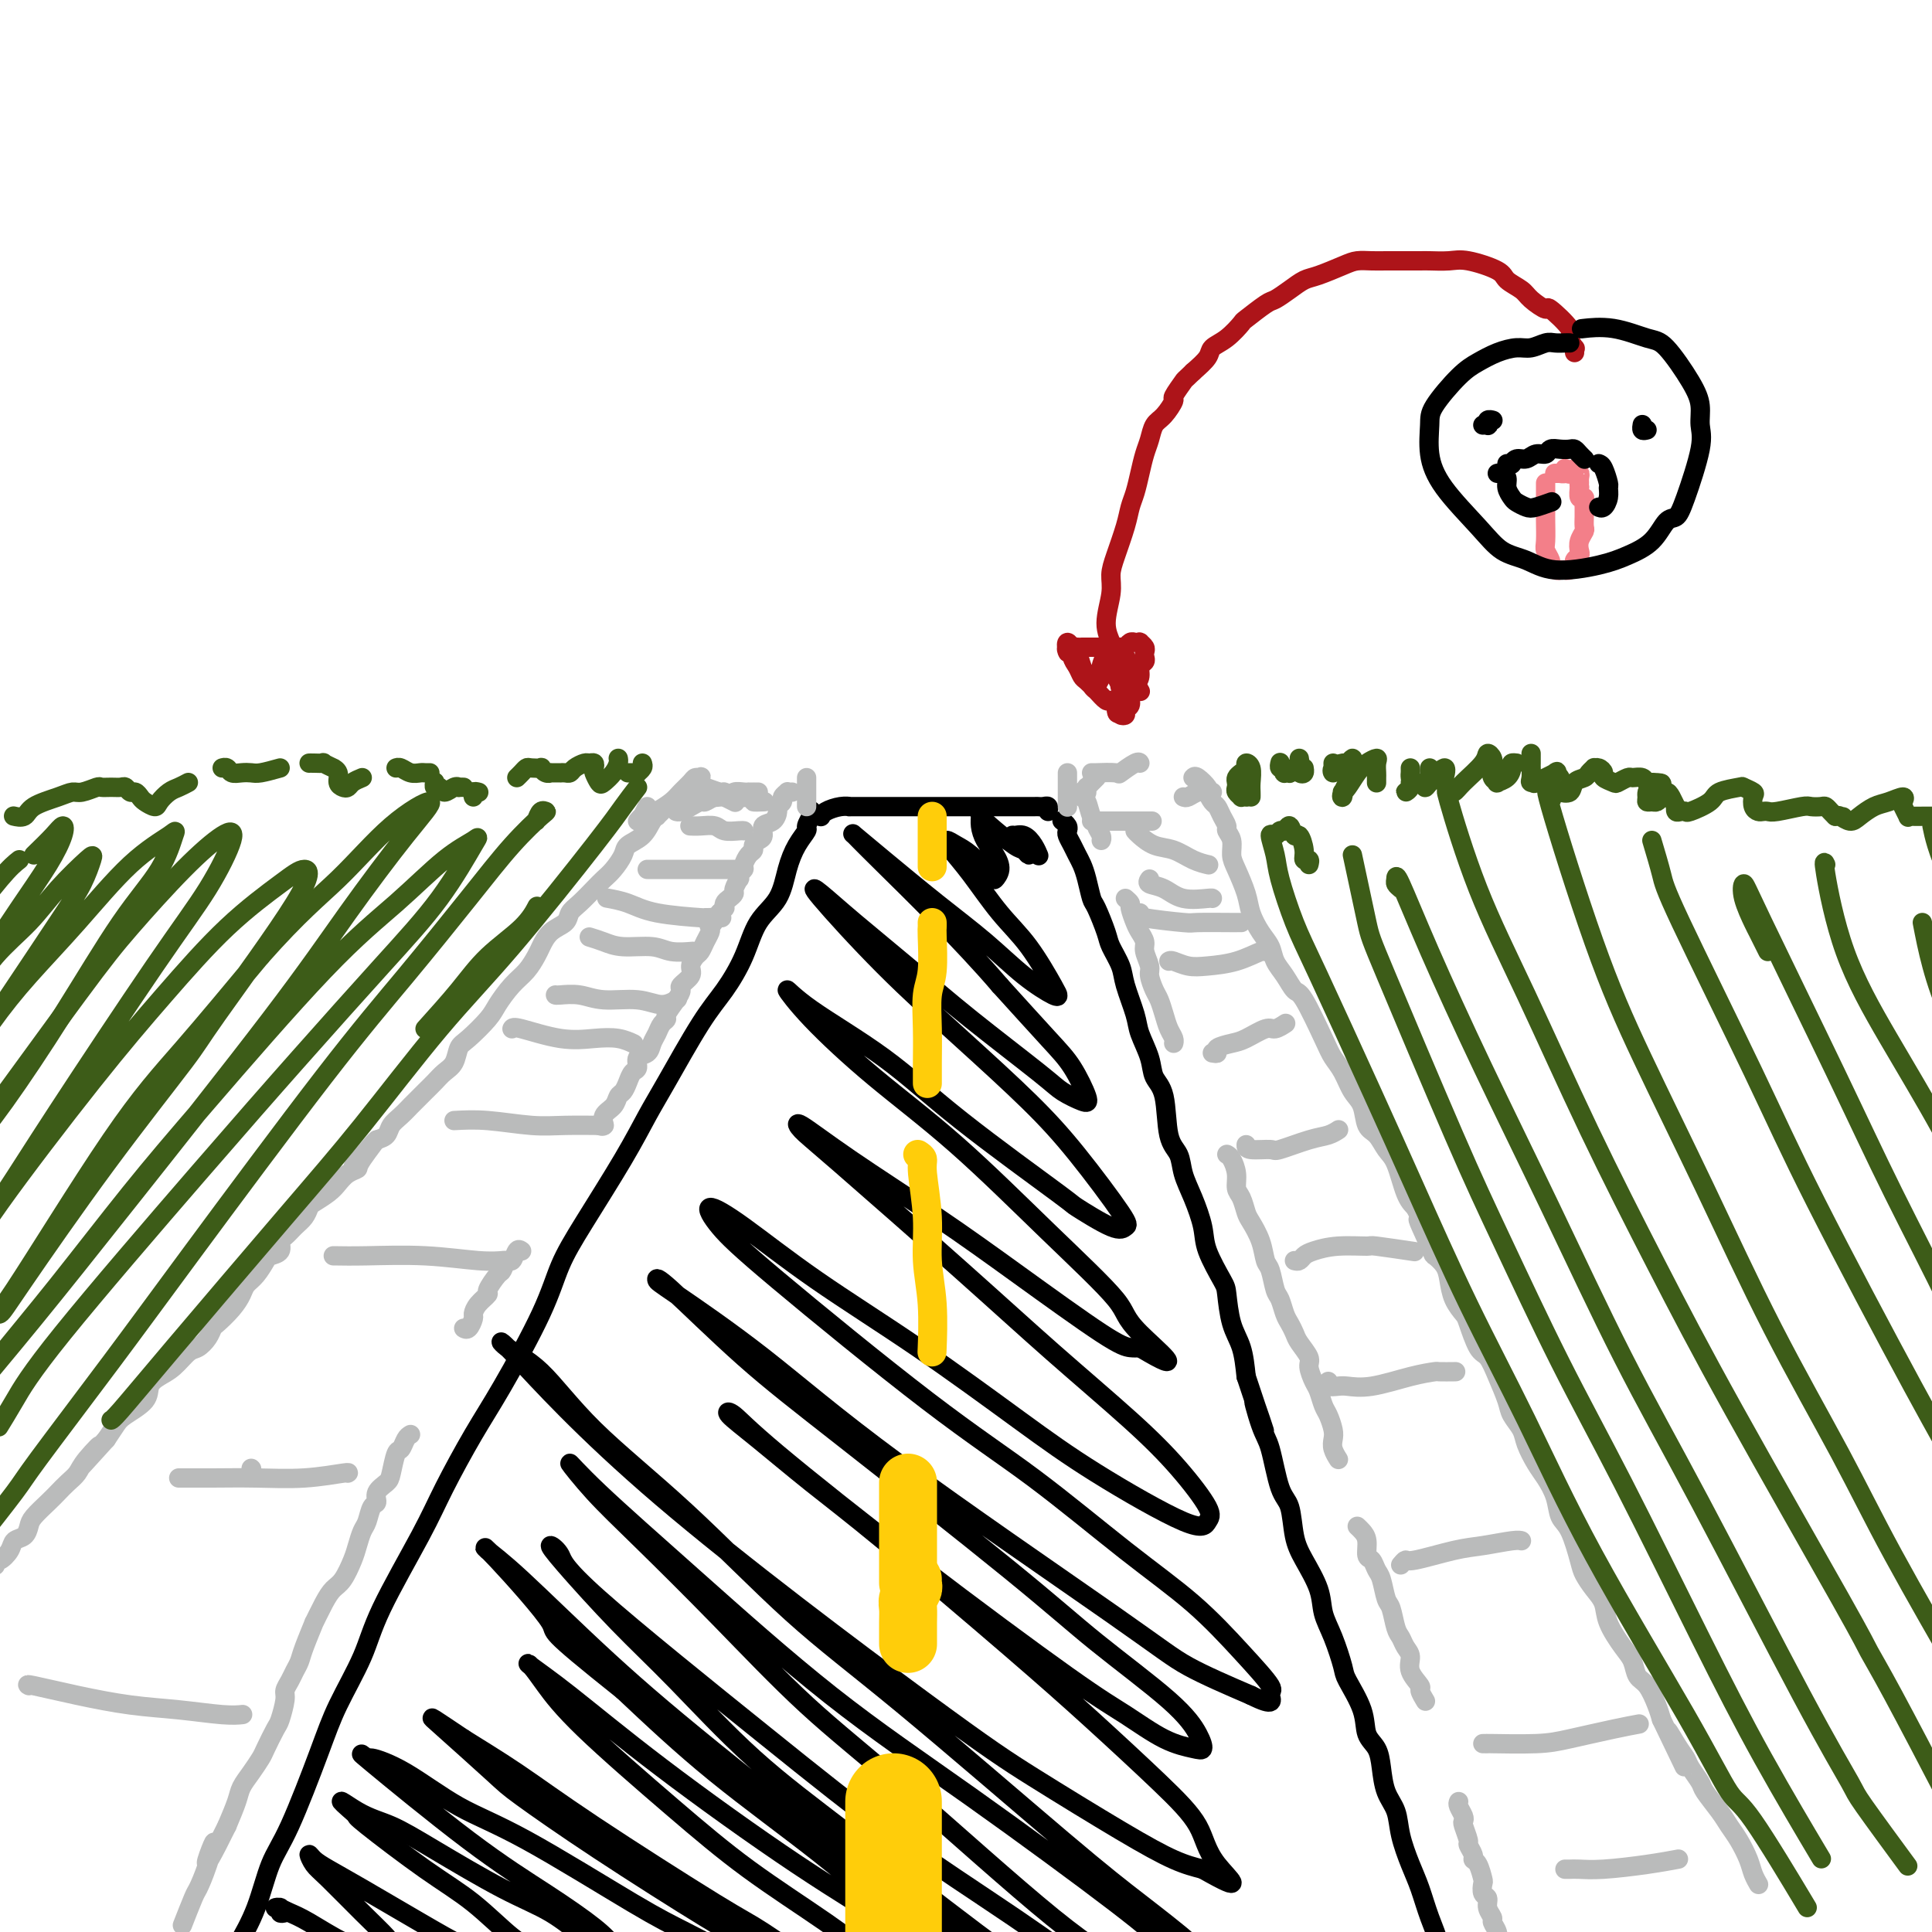 <svg viewBox='0 0 400 400' version='1.1' xmlns='http://www.w3.org/2000/svg' xmlns:xlink='http://www.w3.org/1999/xlink'><g fill='none' stroke='#000000' stroke-width='4' stroke-linecap='round' stroke-linejoin='round'><path d='M170,169c0.011,-0.022 0.022,-0.044 0,0c-0.022,0.044 -0.076,0.155 0,0c0.076,-0.155 0.281,-0.578 1,-1c0.719,-0.422 1.953,-0.845 3,-1c1.047,-0.155 1.908,-0.041 2,0c0.092,0.041 -0.584,0.011 0,0c0.584,-0.011 2.429,-0.003 4,0c1.571,0.003 2.869,0.001 4,0c1.131,-0.001 2.094,-0.000 3,0c0.906,0.000 1.755,0.000 3,0c1.245,-0.000 2.886,-0.000 4,0c1.114,0.000 1.700,0.000 3,0c1.300,-0.000 3.314,-0.000 5,0c1.686,0.000 3.043,0.000 4,0c0.957,-0.000 1.514,-0.001 3,0c1.486,0.001 3.901,0.004 5,0c1.099,-0.004 0.883,-0.015 1,0c0.117,0.015 0.567,0.056 1,0c0.433,-0.056 0.847,-0.207 1,0c0.153,0.207 0.044,0.774 0,1c-0.044,0.226 -0.022,0.113 0,0'/><path d='M168,168c0.009,-0.129 0.018,-0.257 0,0c-0.018,0.257 -0.063,0.900 0,1c0.063,0.100 0.235,-0.341 0,0c-0.235,0.341 -0.876,1.466 -1,2c-0.124,0.534 0.269,0.478 0,1c-0.269,0.522 -1.201,1.621 -2,3c-0.799,1.379 -1.466,3.039 -2,5c-0.534,1.961 -0.937,4.222 -2,6c-1.063,1.778 -2.788,3.073 -4,5c-1.212,1.927 -1.912,4.487 -3,7c-1.088,2.513 -2.562,4.980 -4,7c-1.438,2.020 -2.838,3.595 -5,7c-2.162,3.405 -5.086,8.641 -7,12c-1.914,3.359 -2.819,4.840 -4,7c-1.181,2.160 -2.640,4.998 -5,9c-2.360,4.002 -5.623,9.166 -8,13c-2.377,3.834 -3.868,6.337 -5,9c-1.132,2.663 -1.905,5.487 -4,10c-2.095,4.513 -5.513,10.714 -8,15c-2.487,4.286 -4.043,6.655 -6,10c-1.957,3.345 -4.316,7.666 -6,11c-1.684,3.334 -2.692,5.680 -5,10c-2.308,4.320 -5.916,10.612 -8,15c-2.084,4.388 -2.645,6.872 -4,10c-1.355,3.128 -3.506,6.900 -5,10c-1.494,3.100 -2.331,5.527 -4,10c-1.669,4.473 -4.169,10.993 -6,15c-1.831,4.007 -2.993,5.502 -4,8c-1.007,2.498 -1.859,5.999 -3,9c-1.141,3.001 -2.570,5.500 -4,8'/><path d='M49,403c-5.139,12.309 -2.986,8.083 -3,8c-0.014,-0.083 -2.196,3.978 -3,6c-0.804,2.022 -0.230,2.006 0,2c0.230,-0.006 0.115,-0.003 0,0'/><path d='M220,170c-0.112,-0.088 -0.223,-0.175 0,0c0.223,0.175 0.781,0.613 1,1c0.219,0.387 0.100,0.722 0,1c-0.100,0.278 -0.182,0.499 0,1c0.182,0.501 0.626,1.283 1,2c0.374,0.717 0.676,1.368 1,2c0.324,0.632 0.668,1.244 1,2c0.332,0.756 0.651,1.657 1,3c0.349,1.343 0.727,3.129 1,4c0.273,0.871 0.439,0.828 1,2c0.561,1.172 1.516,3.559 2,5c0.484,1.441 0.496,1.934 1,3c0.504,1.066 1.501,2.704 2,4c0.499,1.296 0.500,2.251 1,4c0.500,1.749 1.500,4.291 2,6c0.500,1.709 0.500,2.586 1,4c0.500,1.414 1.500,3.364 2,5c0.500,1.636 0.500,2.957 1,4c0.500,1.043 1.498,1.806 2,4c0.502,2.194 0.506,5.819 1,8c0.494,2.181 1.478,2.920 2,4c0.522,1.080 0.581,2.503 1,4c0.419,1.497 1.198,3.069 2,5c0.802,1.931 1.629,4.221 2,6c0.371,1.779 0.288,3.047 1,5c0.712,1.953 2.218,4.590 3,6c0.782,1.410 0.838,1.595 1,3c0.162,1.405 0.428,4.032 1,6c0.572,1.968 1.449,3.277 2,5c0.551,1.723 0.775,3.862 1,6'/><path d='M258,285c6.297,18.956 3.039,8.847 2,6c-1.039,-2.847 0.141,1.568 1,4c0.859,2.432 1.398,2.882 2,5c0.602,2.118 1.268,5.903 2,8c0.732,2.097 1.529,2.507 2,4c0.471,1.493 0.615,4.070 1,6c0.385,1.930 1.010,3.214 2,5c0.990,1.786 2.343,4.075 3,6c0.657,1.925 0.618,3.487 1,5c0.382,1.513 1.187,2.979 2,5c0.813,2.021 1.636,4.599 2,6c0.364,1.401 0.269,1.626 1,3c0.731,1.374 2.289,3.897 3,6c0.711,2.103 0.576,3.787 1,5c0.424,1.213 1.408,1.957 2,3c0.592,1.043 0.791,2.386 1,4c0.209,1.614 0.426,3.501 1,5c0.574,1.499 1.504,2.612 2,4c0.496,1.388 0.557,3.051 1,5c0.443,1.949 1.268,4.184 2,6c0.732,1.816 1.370,3.212 2,5c0.630,1.788 1.253,3.968 2,6c0.747,2.032 1.619,3.916 2,6c0.381,2.084 0.271,4.368 1,7c0.729,2.632 2.299,5.613 3,7c0.701,1.387 0.535,1.181 1,4c0.465,2.819 1.561,8.663 2,11c0.439,2.337 0.219,1.169 0,0'/><path d='M59,396c-0.462,0.113 -0.924,0.226 -1,0c-0.076,-0.226 0.233,-0.790 0,-1c-0.233,-0.210 -1.010,-0.067 -1,0c0.010,0.067 0.807,0.057 1,0c0.193,-0.057 -0.216,-0.160 0,0c0.216,0.160 1.059,0.582 2,1c0.941,0.418 1.982,0.831 4,2c2.018,1.169 5.014,3.095 7,4c1.986,0.905 2.963,0.788 4,1c1.037,0.212 2.136,0.752 3,1c0.864,0.248 1.494,0.204 2,0c0.506,-0.204 0.889,-0.568 1,-1c0.111,-0.432 -0.052,-0.933 -1,-2c-0.948,-1.067 -2.683,-2.700 -5,-5c-2.317,-2.300 -5.216,-5.266 -7,-7c-1.784,-1.734 -2.451,-2.235 -3,-3c-0.549,-0.765 -0.978,-1.794 -1,-2c-0.022,-0.206 0.364,0.412 1,1c0.636,0.588 1.520,1.145 3,2c1.480,0.855 3.554,2.008 7,4c3.446,1.992 8.265,4.824 12,7c3.735,2.176 6.387,3.698 9,5c2.613,1.302 5.189,2.386 7,3c1.811,0.614 2.858,0.760 4,1c1.142,0.240 2.378,0.576 3,0c0.622,-0.576 0.628,-2.063 0,-3c-0.628,-0.937 -1.892,-1.323 -4,-3c-2.108,-1.677 -5.060,-4.645 -8,-7c-2.940,-2.355 -5.869,-4.095 -10,-7c-4.131,-2.905 -9.466,-6.973 -12,-9c-2.534,-2.027 -2.267,-2.014 -2,-2'/><path d='M74,376c-5.899,-5.153 -2.646,-2.537 0,-1c2.646,1.537 4.685,1.993 7,3c2.315,1.007 4.906,2.563 9,5c4.094,2.437 9.690,5.754 14,8c4.310,2.246 7.335,3.420 10,5c2.665,1.580 4.969,3.566 7,5c2.031,1.434 3.789,2.316 5,3c1.211,0.684 1.875,1.170 2,1c0.125,-0.170 -0.289,-0.998 -1,-2c-0.711,-1.002 -1.720,-2.180 -4,-4c-2.280,-1.820 -5.831,-4.283 -10,-7c-4.169,-2.717 -8.956,-5.690 -16,-11c-7.044,-5.310 -16.346,-12.959 -20,-16c-3.654,-3.041 -1.661,-1.473 -1,-1c0.661,0.473 -0.008,-0.148 1,0c1.008,0.148 3.695,1.065 7,3c3.305,1.935 7.227,4.886 11,7c3.773,2.114 7.396,3.390 14,7c6.604,3.610 16.187,9.555 22,13c5.813,3.445 7.854,4.392 11,6c3.146,1.608 7.395,3.877 10,5c2.605,1.123 3.566,1.099 4,1c0.434,-0.099 0.341,-0.275 0,-1c-0.341,-0.725 -0.931,-2.001 -2,-3c-1.069,-0.999 -2.619,-1.721 -8,-5c-5.381,-3.279 -14.595,-9.116 -22,-14c-7.405,-4.884 -13.001,-8.814 -16,-11c-2.999,-2.186 -3.402,-2.627 -6,-5c-2.598,-2.373 -7.392,-6.677 -10,-9c-2.608,-2.323 -3.031,-2.664 -2,-2c1.031,0.664 3.515,2.332 6,4'/><path d='M96,360c2.824,1.779 6.884,4.227 11,7c4.116,2.773 8.289,5.870 16,11c7.711,5.130 18.960,12.292 25,16c6.040,3.708 6.871,3.963 10,6c3.129,2.037 8.556,5.856 14,9c5.444,3.144 10.905,5.611 14,7c3.095,1.389 3.824,1.699 5,2c1.176,0.301 2.800,0.592 3,0c0.200,-0.592 -1.023,-2.067 -3,-4c-1.977,-1.933 -4.709,-4.324 -8,-7c-3.291,-2.676 -7.143,-5.636 -12,-9c-4.857,-3.364 -10.719,-7.132 -16,-11c-5.281,-3.868 -9.980,-7.834 -16,-13c-6.020,-5.166 -13.361,-11.530 -18,-16c-4.639,-4.470 -6.575,-7.047 -8,-9c-1.425,-1.953 -2.338,-3.284 -3,-4c-0.662,-0.716 -1.072,-0.818 0,0c1.072,0.818 3.626,2.556 8,6c4.374,3.444 10.566,8.595 19,15c8.434,6.405 19.109,14.065 28,20c8.891,5.935 15.999,10.146 22,14c6.001,3.854 10.895,7.353 15,10c4.105,2.647 7.421,4.443 10,6c2.579,1.557 4.421,2.874 6,4c1.579,1.126 2.896,2.060 3,2c0.104,-0.060 -1.005,-1.113 -2,-2c-0.995,-0.887 -1.874,-1.608 -7,-5c-5.126,-3.392 -14.498,-9.456 -22,-15c-7.502,-5.544 -13.135,-10.570 -20,-16c-6.865,-5.430 -14.961,-11.266 -22,-17c-7.039,-5.734 -13.019,-11.367 -19,-17'/><path d='M129,350c-17.010,-13.564 -13.533,-11.473 -15,-14c-1.467,-2.527 -7.876,-9.671 -11,-13c-3.124,-3.329 -2.962,-2.845 -2,-2c0.962,0.845 2.722,2.049 7,6c4.278,3.951 11.072,10.649 18,17c6.928,6.351 13.991,12.356 26,22c12.009,9.644 28.966,22.929 40,31c11.034,8.071 16.146,10.929 21,14c4.854,3.071 9.450,6.357 13,9c3.550,2.643 6.053,4.644 8,6c1.947,1.356 3.337,2.068 4,2c0.663,-0.068 0.598,-0.917 0,-2c-0.598,-1.083 -1.730,-2.399 -4,-4c-2.270,-1.601 -5.677,-3.488 -11,-7c-5.323,-3.512 -12.560,-8.649 -21,-15c-8.440,-6.351 -18.082,-13.917 -26,-20c-7.918,-6.083 -14.113,-10.682 -20,-16c-5.887,-5.318 -11.465,-11.353 -16,-16c-4.535,-4.647 -8.026,-7.904 -12,-12c-3.974,-4.096 -8.430,-9.031 -11,-12c-2.570,-2.969 -3.255,-3.972 -3,-4c0.255,-0.028 1.449,0.921 2,2c0.551,1.079 0.458,2.290 8,9c7.542,6.710 22.718,18.921 34,28c11.282,9.079 18.670,15.025 27,21c8.330,5.975 17.603,11.977 25,17c7.397,5.023 12.919,9.067 17,12c4.081,2.933 6.723,4.755 9,6c2.277,1.245 4.190,1.912 5,2c0.810,0.088 0.517,-0.403 -1,-2c-1.517,-1.597 -4.259,-4.298 -7,-7'/><path d='M233,408c-3.093,-2.536 -6.827,-4.377 -15,-11c-8.173,-6.623 -20.785,-18.029 -30,-26c-9.215,-7.971 -15.033,-12.507 -21,-18c-5.967,-5.493 -12.084,-11.941 -18,-18c-5.916,-6.059 -11.631,-11.727 -16,-16c-4.369,-4.273 -7.393,-7.152 -10,-10c-2.607,-2.848 -4.797,-5.665 -5,-6c-0.203,-0.335 1.582,1.813 6,6c4.418,4.187 11.468,10.413 20,18c8.532,7.587 18.544,16.534 28,24c9.456,7.466 18.354,13.451 29,21c10.646,7.549 23.039,16.663 30,22c6.961,5.337 8.491,6.899 10,8c1.509,1.101 2.996,1.742 4,2c1.004,0.258 1.523,0.133 2,0c0.477,-0.133 0.912,-0.274 -1,-2c-1.912,-1.726 -6.171,-5.038 -10,-8c-3.829,-2.962 -7.227,-5.574 -16,-13c-8.773,-7.426 -22.921,-19.666 -33,-28c-10.079,-8.334 -16.090,-12.763 -23,-19c-6.910,-6.237 -14.719,-14.281 -22,-21c-7.281,-6.719 -14.035,-12.112 -19,-17c-4.965,-4.888 -8.143,-9.272 -11,-12c-2.857,-2.728 -5.395,-3.800 -7,-5c-1.605,-1.200 -2.278,-2.528 2,2c4.278,4.528 13.508,14.911 30,29c16.492,14.089 40.248,31.883 54,42c13.752,10.117 17.501,12.557 23,16c5.499,3.443 12.750,7.888 18,11c5.250,3.112 8.500,4.889 11,6c2.500,1.111 4.250,1.555 6,2'/><path d='M249,387c9.813,5.572 5.346,2.003 3,-1c-2.346,-3.003 -2.569,-5.441 -4,-8c-1.431,-2.559 -4.068,-5.240 -8,-9c-3.932,-3.760 -9.158,-8.598 -14,-13c-4.842,-4.402 -9.298,-8.367 -17,-15c-7.702,-6.633 -18.648,-15.935 -26,-22c-7.352,-6.065 -11.110,-8.895 -15,-12c-3.890,-3.105 -7.911,-6.487 -11,-9c-3.089,-2.513 -5.245,-4.157 -6,-5c-0.755,-0.843 -0.109,-0.884 1,0c1.109,0.884 2.682,2.695 9,8c6.318,5.305 17.380,14.104 29,23c11.620,8.896 23.797,17.888 31,23c7.203,5.112 9.432,6.344 12,8c2.568,1.656 5.477,3.737 8,5c2.523,1.263 4.662,1.707 6,2c1.338,0.293 1.877,0.435 2,0c0.123,-0.435 -0.168,-1.447 -1,-3c-0.832,-1.553 -2.205,-3.645 -6,-7c-3.795,-3.355 -10.012,-7.972 -15,-12c-4.988,-4.028 -8.749,-7.469 -18,-15c-9.251,-7.531 -23.994,-19.154 -34,-27c-10.006,-7.846 -15.275,-11.914 -21,-17c-5.725,-5.086 -11.905,-11.190 -15,-14c-3.095,-2.810 -3.106,-2.325 -3,-2c0.106,0.325 0.328,0.490 4,3c3.672,2.510 10.793,7.366 18,13c7.207,5.634 14.499,12.046 28,22c13.501,9.954 33.212,23.449 44,31c10.788,7.551 12.654,9.157 16,11c3.346,1.843 8.173,3.921 13,6'/><path d='M259,351c5.327,2.672 4.143,0.852 4,0c-0.143,-0.852 0.753,-0.737 0,-2c-0.753,-1.263 -3.155,-3.906 -6,-7c-2.845,-3.094 -6.131,-6.639 -10,-10c-3.869,-3.361 -8.320,-6.537 -14,-11c-5.680,-4.463 -12.588,-10.214 -19,-15c-6.412,-4.786 -12.330,-8.606 -22,-16c-9.670,-7.394 -23.094,-18.360 -31,-25c-7.906,-6.640 -10.293,-8.952 -12,-11c-1.707,-2.048 -2.734,-3.832 -2,-4c0.734,-0.168 3.230,1.282 7,4c3.770,2.718 8.813,6.706 15,11c6.187,4.294 13.517,8.896 21,14c7.483,5.104 15.120,10.711 21,15c5.880,4.289 10.005,7.259 16,11c5.995,3.741 13.862,8.251 18,10c4.138,1.749 4.547,0.736 5,0c0.453,-0.736 0.950,-1.196 0,-3c-0.950,-1.804 -3.345,-4.951 -6,-8c-2.655,-3.049 -5.568,-5.999 -10,-10c-4.432,-4.001 -10.381,-9.052 -16,-14c-5.619,-4.948 -10.908,-9.792 -19,-17c-8.092,-7.208 -18.986,-16.778 -25,-22c-6.014,-5.222 -7.147,-6.094 -8,-7c-0.853,-0.906 -1.425,-1.844 0,-1c1.425,0.844 4.847,3.470 10,7c5.153,3.530 12.038,7.965 18,12c5.962,4.035 11.000,7.669 17,12c6.000,4.331 12.962,9.358 17,12c4.038,2.642 5.154,2.898 6,3c0.846,0.102 1.423,0.051 2,0'/><path d='M236,279c10.971,6.544 3.400,0.406 0,-3c-3.400,-3.406 -2.628,-4.078 -5,-7c-2.372,-2.922 -7.889,-8.092 -14,-14c-6.111,-5.908 -12.818,-12.553 -19,-18c-6.182,-5.447 -11.839,-9.698 -17,-14c-5.161,-4.302 -9.826,-8.657 -13,-12c-3.174,-3.343 -4.855,-5.676 -5,-6c-0.145,-0.324 1.247,1.359 5,4c3.753,2.641 9.866,6.239 15,10c5.134,3.761 9.287,7.684 16,13c6.713,5.316 15.984,12.026 20,15c4.016,2.974 2.776,2.214 4,3c1.224,0.786 4.911,3.119 7,4c2.089,0.881 2.580,0.311 3,0c0.420,-0.311 0.770,-0.364 -1,-3c-1.770,-2.636 -5.660,-7.856 -9,-12c-3.340,-4.144 -6.132,-7.212 -10,-11c-3.868,-3.788 -8.813,-8.297 -14,-13c-5.187,-4.703 -10.614,-9.602 -16,-15c-5.386,-5.398 -10.729,-11.297 -13,-14c-2.271,-2.703 -1.471,-2.210 0,-1c1.471,1.210 3.614,3.139 7,6c3.386,2.861 8.017,6.655 12,10c3.983,3.345 7.318,6.243 12,10c4.682,3.757 10.710,8.375 14,11c3.290,2.625 3.841,3.257 5,4c1.159,0.743 2.927,1.597 4,2c1.073,0.403 1.453,0.355 1,-1c-0.453,-1.355 -1.737,-4.019 -3,-6c-1.263,-1.981 -2.504,-3.280 -5,-6c-2.496,-2.720 -6.248,-6.860 -10,-11'/><path d='M207,204c-7.718,-9.024 -18.512,-19.585 -24,-25c-5.488,-5.415 -5.671,-5.683 -6,-6c-0.329,-0.317 -0.803,-0.683 0,0c0.803,0.683 2.884,2.415 6,5c3.116,2.585 7.266,6.024 11,9c3.734,2.976 7.053,5.490 10,8c2.947,2.510 5.522,5.015 8,7c2.478,1.985 4.861,3.448 6,4c1.139,0.552 1.036,0.193 1,0c-0.036,-0.193 -0.006,-0.218 -1,-2c-0.994,-1.782 -3.014,-5.319 -5,-8c-1.986,-2.681 -3.938,-4.505 -6,-7c-2.062,-2.495 -4.233,-5.659 -6,-8c-1.767,-2.341 -3.128,-3.857 -4,-5c-0.872,-1.143 -1.254,-1.913 -1,-2c0.254,-0.087 1.144,0.507 2,1c0.856,0.493 1.677,0.883 3,2c1.323,1.117 3.147,2.960 4,4c0.853,1.040 0.736,1.278 1,1c0.264,-0.278 0.908,-1.073 1,-2c0.092,-0.927 -0.368,-1.987 -1,-3c-0.632,-1.013 -1.434,-1.981 -2,-3c-0.566,-1.019 -0.895,-2.091 -1,-3c-0.105,-0.909 0.013,-1.656 0,-2c-0.013,-0.344 -0.157,-0.284 0,0c0.157,0.284 0.617,0.792 2,2c1.383,1.208 3.690,3.118 5,4c1.310,0.882 1.622,0.738 2,1c0.378,0.262 0.822,0.932 1,1c0.178,0.068 0.089,-0.466 0,-1'/><path d='M213,176c1.290,0.591 -0.486,-0.432 -1,-1c-0.514,-0.568 0.233,-0.683 0,-1c-0.233,-0.317 -1.446,-0.838 -2,-1c-0.554,-0.162 -0.450,0.034 0,0c0.450,-0.034 1.244,-0.298 2,0c0.756,0.298 1.473,1.157 2,2c0.527,0.843 0.865,1.669 1,2c0.135,0.331 0.068,0.165 0,0'/></g>
<g fill='none' stroke='#FFCD0A' stroke-width='6' stroke-linecap='round' stroke-linejoin='round'><path d='M193,169c0.000,0.362 0.000,0.725 0,1c0.000,0.275 0.000,0.463 0,1c0.000,0.537 0.000,1.422 0,2c0.000,0.578 0.000,0.848 0,2c0.000,1.152 0.000,3.186 0,4c0.000,0.814 0.000,0.407 0,0'/><path d='M193,191c0.008,0.380 0.016,0.759 0,1c-0.016,0.241 -0.057,0.342 0,2c0.057,1.658 0.211,4.872 0,7c-0.211,2.128 -0.789,3.170 -1,5c-0.211,1.830 -0.057,4.449 0,7c0.057,2.551 0.015,5.033 0,7c-0.015,1.967 -0.004,3.419 0,4c0.004,0.581 0.002,0.290 0,0'/><path d='M190,239c0.455,0.297 0.910,0.595 1,1c0.090,0.405 -0.186,0.919 0,3c0.186,2.081 0.834,5.729 1,9c0.166,3.271 -0.151,6.165 0,9c0.151,2.835 0.772,5.609 1,9c0.228,3.391 0.065,7.397 0,9c-0.065,1.603 -0.033,0.801 0,0'/></g>
<g fill='none' stroke='#FFCD0A' stroke-width='12' stroke-linecap='round' stroke-linejoin='round'><path d='M188,307c0.000,-0.038 0.000,-0.075 0,0c0.000,0.075 0.000,0.263 0,1c0.000,0.737 0.000,2.023 0,3c0.000,0.977 0.000,1.643 0,3c0.000,1.357 0.000,3.404 0,6c0.000,2.596 0.000,5.742 0,7c0.000,1.258 0.000,0.629 0,0'/><path d='M189,327c-0.030,0.358 -0.061,0.716 0,1c0.061,0.284 0.212,0.494 0,1c-0.212,0.506 -0.789,1.309 -1,2c-0.211,0.691 -0.057,1.271 0,2c0.057,0.729 0.015,1.608 0,3c-0.015,1.392 -0.004,3.298 0,4c0.004,0.702 0.001,0.201 0,0c-0.001,-0.201 -0.001,-0.100 0,0'/></g>
<g fill='none' stroke='#FFCD0A' stroke-width='20' stroke-linecap='round' stroke-linejoin='round'><path d='M185,373c0.000,0.279 0.000,0.557 0,1c0.000,0.443 0.000,1.049 0,2c-0.000,0.951 0.000,2.246 0,4c0.000,1.754 0.000,3.966 0,6c0.000,2.034 0.000,3.890 0,7c0.000,3.110 -0.000,7.473 0,11c0.000,3.527 0.000,6.219 0,8c0.000,1.781 0.000,2.652 0,3c0.000,0.348 0.000,0.174 0,0'/></g>
<g fill='none' stroke='#BABBBB' stroke-width='4' stroke-linecap='round' stroke-linejoin='round'><path d='M167,167c0.000,-0.303 0.000,-0.606 0,-1c0.000,-0.394 0.000,-0.879 0,-1c0.000,-0.121 0.000,0.121 0,0c0.000,-0.121 0.000,-0.607 0,-1c0.000,-0.393 0.000,-0.694 0,-1c0.000,-0.306 0.000,-0.618 0,-1c0.000,-0.382 0.000,-0.834 0,-1c0.000,-0.166 0.000,-0.048 0,0c0.000,0.048 0.000,0.024 0,0'/><path d='M164,164c-0.455,0.024 -0.910,0.048 -1,0c-0.090,-0.048 0.187,-0.169 0,0c-0.187,0.169 -0.836,0.627 -1,1c-0.164,0.373 0.159,0.662 0,1c-0.159,0.338 -0.798,0.724 -1,1c-0.202,0.276 0.034,0.441 0,1c-0.034,0.559 -0.339,1.512 -1,2c-0.661,0.488 -1.679,0.512 -2,1c-0.321,0.488 0.055,1.439 0,2c-0.055,0.561 -0.541,0.731 -1,1c-0.459,0.269 -0.893,0.635 -1,1c-0.107,0.365 0.111,0.727 0,1c-0.111,0.273 -0.552,0.456 -1,1c-0.448,0.544 -0.904,1.450 -1,2c-0.096,0.550 0.166,0.742 0,1c-0.166,0.258 -0.762,0.580 -1,1c-0.238,0.420 -0.119,0.939 0,1c0.119,0.061 0.238,-0.335 0,0c-0.238,0.335 -0.835,1.400 -1,2c-0.165,0.600 0.100,0.734 0,1c-0.100,0.266 -0.565,0.662 -1,1c-0.435,0.338 -0.838,0.616 -1,1c-0.162,0.384 -0.082,0.873 0,1c0.082,0.127 0.166,-0.106 0,0c-0.166,0.106 -0.583,0.553 -1,1'/><path d='M149,189c-2.487,4.047 -1.205,1.664 -1,1c0.205,-0.664 -0.666,0.389 -1,1c-0.334,0.611 -0.131,0.779 0,1c0.131,0.221 0.188,0.496 0,1c-0.188,0.504 -0.623,1.237 -1,2c-0.377,0.763 -0.697,1.556 -1,2c-0.303,0.444 -0.588,0.538 -1,1c-0.412,0.462 -0.949,1.291 -1,2c-0.051,0.709 0.385,1.297 0,2c-0.385,0.703 -1.591,1.523 -2,2c-0.409,0.477 -0.022,0.613 0,1c0.022,0.387 -0.323,1.024 -1,2c-0.677,0.976 -1.687,2.292 -2,3c-0.313,0.708 0.072,0.810 0,1c-0.072,0.190 -0.601,0.470 -1,1c-0.399,0.530 -0.666,1.312 -1,2c-0.334,0.688 -0.733,1.283 -1,2c-0.267,0.717 -0.400,1.557 -1,2c-0.600,0.443 -1.666,0.490 -2,1c-0.334,0.510 0.065,1.484 0,2c-0.065,0.516 -0.593,0.575 -1,1c-0.407,0.425 -0.691,1.216 -1,2c-0.309,0.784 -0.642,1.563 -1,2c-0.358,0.437 -0.741,0.534 -1,1c-0.259,0.466 -0.395,1.302 -1,2c-0.605,0.698 -1.678,1.259 -2,2c-0.322,0.741 0.105,1.661 0,2c-0.105,0.339 -0.744,0.097 -1,0c-0.256,-0.097 -0.128,-0.048 0,0'/><path d='M108,259c-0.333,-0.242 -0.665,-0.484 -1,0c-0.335,0.484 -0.672,1.696 -1,2c-0.328,0.304 -0.646,-0.298 -1,0c-0.354,0.298 -0.742,1.497 -1,2c-0.258,0.503 -0.385,0.310 -1,1c-0.615,0.690 -1.719,2.264 -2,3c-0.281,0.736 0.262,0.636 0,1c-0.262,0.364 -1.328,1.194 -2,2c-0.672,0.806 -0.951,1.589 -1,2c-0.049,0.411 0.131,0.450 0,1c-0.131,0.550 -0.574,1.610 -1,2c-0.426,0.390 -0.836,0.112 -1,0c-0.164,-0.112 -0.082,-0.056 0,0'/><path d='M85,297c-0.333,0.197 -0.665,0.395 -1,1c-0.335,0.605 -0.672,1.618 -1,2c-0.328,0.382 -0.647,0.134 -1,1c-0.353,0.866 -0.738,2.846 -1,4c-0.262,1.154 -0.399,1.482 -1,2c-0.601,0.518 -1.667,1.226 -2,2c-0.333,0.774 0.065,1.614 0,2c-0.065,0.386 -0.594,0.318 -1,1c-0.406,0.682 -0.689,2.116 -1,3c-0.311,0.884 -0.650,1.220 -1,2c-0.350,0.780 -0.712,2.006 -1,3c-0.288,0.994 -0.502,1.757 -1,3c-0.498,1.243 -1.280,2.966 -2,4c-0.720,1.034 -1.376,1.379 -2,2c-0.624,0.621 -1.214,1.517 -2,3c-0.786,1.483 -1.769,3.552 -2,4c-0.231,0.448 0.289,-0.725 0,0c-0.289,0.725 -1.388,3.350 -2,5c-0.612,1.650 -0.738,2.327 -1,3c-0.262,0.673 -0.662,1.343 -1,2c-0.338,0.657 -0.614,1.300 -1,2c-0.386,0.700 -0.881,1.455 -1,2c-0.119,0.545 0.138,0.879 0,2c-0.138,1.121 -0.669,3.027 -1,4c-0.331,0.973 -0.460,1.012 -1,2c-0.540,0.988 -1.492,2.923 -2,4c-0.508,1.077 -0.573,1.294 -1,2c-0.427,0.706 -1.218,1.901 -2,3c-0.782,1.099 -1.557,2.104 -2,3c-0.443,0.896 -0.555,1.685 -1,3c-0.445,1.315 -1.222,3.158 -2,5'/><path d='M47,378c-6.528,13.272 -3.848,5.953 -3,4c0.848,-1.953 -0.138,1.460 -1,4c-0.862,2.540 -1.602,4.207 -2,5c-0.398,0.793 -0.453,0.714 -1,2c-0.547,1.286 -1.585,3.939 -2,5c-0.415,1.061 -0.208,0.531 0,0'/><path d='M221,167c0.000,0.087 0.000,0.174 0,0c0.000,-0.174 0.000,-0.610 0,-1c0.000,-0.390 0.000,-0.735 0,-1c0.000,-0.265 0.000,-0.449 0,-1c0.000,-0.551 0.000,-1.467 0,-2c0.000,-0.533 -0.000,-0.682 0,-1c0.000,-0.318 0.000,-0.805 0,-1c0.000,-0.195 0.000,-0.097 0,0'/><path d='M224,164c0.025,-0.105 0.049,-0.211 0,0c-0.049,0.211 -0.172,0.738 0,1c0.172,0.262 0.638,0.259 1,1c0.362,0.741 0.619,2.227 1,3c0.381,0.773 0.887,0.834 1,1c0.113,0.166 -0.166,0.436 0,1c0.166,0.564 0.775,1.421 1,2c0.225,0.579 0.064,0.880 0,1c-0.064,0.120 -0.032,0.060 0,0'/><path d='M233,186c0.447,0.388 0.894,0.776 1,1c0.106,0.224 -0.130,0.286 0,1c0.130,0.714 0.627,2.082 1,3c0.373,0.918 0.621,1.385 1,2c0.379,0.615 0.889,1.376 1,2c0.111,0.624 -0.178,1.111 0,2c0.178,0.889 0.821,2.180 1,3c0.179,0.820 -0.107,1.168 0,2c0.107,0.832 0.607,2.149 1,3c0.393,0.851 0.680,1.237 1,2c0.320,0.763 0.674,1.903 1,3c0.326,1.097 0.623,2.150 1,3c0.377,0.850 0.832,1.498 1,2c0.168,0.502 0.048,0.858 0,1c-0.048,0.142 -0.024,0.071 0,0'/><path d='M254,239c0.303,0.164 0.606,0.327 1,1c0.394,0.673 0.878,1.855 1,3c0.122,1.145 -0.118,2.251 0,3c0.118,0.749 0.595,1.139 1,2c0.405,0.861 0.738,2.192 1,3c0.262,0.808 0.451,1.092 1,2c0.549,0.908 1.456,2.441 2,4c0.544,1.559 0.723,3.146 1,4c0.277,0.854 0.651,0.977 1,2c0.349,1.023 0.671,2.946 1,4c0.329,1.054 0.664,1.240 1,2c0.336,0.760 0.672,2.094 1,3c0.328,0.906 0.647,1.382 1,2c0.353,0.618 0.738,1.377 1,2c0.262,0.623 0.399,1.110 1,2c0.601,0.890 1.667,2.182 2,3c0.333,0.818 -0.066,1.163 0,2c0.066,0.837 0.596,2.167 1,3c0.404,0.833 0.683,1.168 1,2c0.317,0.832 0.672,2.162 1,3c0.328,0.838 0.627,1.185 1,2c0.373,0.815 0.818,2.100 1,3c0.182,0.900 0.100,1.417 0,2c-0.100,0.583 -0.219,1.234 0,2c0.219,0.766 0.777,1.647 1,2c0.223,0.353 0.112,0.176 0,0'/><path d='M281,316c0.303,0.283 0.606,0.566 1,1c0.394,0.434 0.879,1.020 1,2c0.121,0.980 -0.122,2.354 0,3c0.122,0.646 0.610,0.566 1,1c0.390,0.434 0.682,1.384 1,2c0.318,0.616 0.663,0.899 1,2c0.337,1.101 0.667,3.019 1,4c0.333,0.981 0.668,1.025 1,2c0.332,0.975 0.661,2.883 1,4c0.339,1.117 0.687,1.445 1,2c0.313,0.555 0.591,1.338 1,2c0.409,0.662 0.951,1.204 1,2c0.049,0.796 -0.393,1.846 0,3c0.393,1.154 1.621,2.412 2,3c0.379,0.588 -0.090,0.504 0,1c0.090,0.496 0.740,1.570 1,2c0.260,0.430 0.130,0.215 0,0'/><path d='M302,373c-0.111,0.225 -0.222,0.449 0,1c0.222,0.551 0.776,1.428 1,2c0.224,0.572 0.116,0.839 0,1c-0.116,0.161 -0.242,0.215 0,1c0.242,0.785 0.852,2.302 1,3c0.148,0.698 -0.167,0.576 0,1c0.167,0.424 0.816,1.394 1,2c0.184,0.606 -0.095,0.849 0,1c0.095,0.151 0.565,0.211 1,1c0.435,0.789 0.833,2.308 1,3c0.167,0.692 0.101,0.556 0,1c-0.101,0.444 -0.238,1.466 0,2c0.238,0.534 0.852,0.580 1,1c0.148,0.420 -0.171,1.215 0,2c0.171,0.785 0.830,1.559 1,2c0.170,0.441 -0.151,0.549 0,1c0.151,0.451 0.772,1.245 1,2c0.228,0.755 0.061,1.473 0,2c-0.061,0.527 -0.018,0.865 0,1c0.018,0.135 0.009,0.068 0,0'/><path d='M157,164c-0.414,-0.000 -0.828,-0.000 -1,0c-0.172,0.000 -0.101,0.000 0,0c0.101,-0.000 0.230,-0.001 0,0c-0.230,0.001 -0.821,0.004 -1,0c-0.179,-0.004 0.055,-0.015 0,0c-0.055,0.015 -0.399,0.055 -1,0c-0.601,-0.055 -1.460,-0.207 -2,0c-0.540,0.207 -0.760,0.773 -1,1c-0.240,0.227 -0.501,0.116 -1,0c-0.499,-0.116 -1.236,-0.238 -2,0c-0.764,0.238 -1.553,0.834 -2,1c-0.447,0.166 -0.551,-0.099 -1,0c-0.449,0.099 -1.244,0.563 -2,1c-0.756,0.437 -1.473,0.849 -2,1c-0.527,0.151 -0.865,0.043 -1,0c-0.135,-0.043 -0.068,-0.022 0,0'/><path d='M137,168c-0.443,0.432 -0.886,0.864 -1,1c-0.114,0.136 0.101,-0.025 0,0c-0.101,0.025 -0.516,0.237 -1,1c-0.484,0.763 -1.036,2.077 -2,3c-0.964,0.923 -2.340,1.453 -3,2c-0.660,0.547 -0.603,1.109 -1,2c-0.397,0.891 -1.248,2.111 -2,3c-0.752,0.889 -1.404,1.446 -2,2c-0.596,0.554 -1.136,1.106 -2,2c-0.864,0.894 -2.053,2.130 -3,3c-0.947,0.870 -1.654,1.373 -2,2c-0.346,0.627 -0.333,1.379 -1,2c-0.667,0.621 -2.016,1.113 -3,2c-0.984,0.887 -1.605,2.170 -2,3c-0.395,0.830 -0.565,1.207 -1,2c-0.435,0.793 -1.135,2.002 -2,3c-0.865,0.998 -1.895,1.785 -3,3c-1.105,1.215 -2.284,2.857 -3,4c-0.716,1.143 -0.968,1.787 -2,3c-1.032,1.213 -2.843,2.997 -4,4c-1.157,1.003 -1.661,1.227 -2,2c-0.339,0.773 -0.515,2.095 -1,3c-0.485,0.905 -1.281,1.393 -2,2c-0.719,0.607 -1.361,1.331 -2,2c-0.639,0.669 -1.274,1.281 -2,2c-0.726,0.719 -1.542,1.544 -2,2c-0.458,0.456 -0.559,0.542 -1,1c-0.441,0.458 -1.221,1.288 -2,2c-0.779,0.712 -1.556,1.307 -2,2c-0.444,0.693 -0.555,1.484 -1,2c-0.445,0.516 -1.222,0.758 -2,1'/><path d='M78,236c-9.242,10.594 -2.847,3.079 -1,1c1.847,-2.079 -0.855,1.277 -2,3c-1.145,1.723 -0.734,1.814 -1,2c-0.266,0.186 -1.209,0.469 -2,1c-0.791,0.531 -1.430,1.311 -2,2c-0.570,0.689 -1.073,1.286 -2,2c-0.927,0.714 -2.279,1.543 -3,2c-0.721,0.457 -0.810,0.541 -1,1c-0.190,0.459 -0.480,1.292 -1,2c-0.520,0.708 -1.271,1.289 -2,2c-0.729,0.711 -1.437,1.551 -2,2c-0.563,0.449 -0.980,0.508 -1,1c-0.020,0.492 0.356,1.416 0,2c-0.356,0.584 -1.443,0.827 -2,1c-0.557,0.173 -0.585,0.275 -1,1c-0.415,0.725 -1.218,2.072 -2,3c-0.782,0.928 -1.544,1.438 -2,2c-0.456,0.562 -0.608,1.175 -1,2c-0.392,0.825 -1.025,1.860 -2,3c-0.975,1.140 -2.291,2.384 -3,3c-0.709,0.616 -0.812,0.606 -1,1c-0.188,0.394 -0.462,1.194 -1,2c-0.538,0.806 -1.339,1.619 -2,2c-0.661,0.381 -1.182,0.331 -2,1c-0.818,0.669 -1.931,2.056 -3,3c-1.069,0.944 -2.092,1.445 -3,2c-0.908,0.555 -1.699,1.162 -2,2c-0.301,0.838 -0.112,1.905 -1,3c-0.888,1.095 -2.855,2.218 -4,3c-1.145,0.782 -1.470,1.223 -2,2c-0.530,0.777 -1.265,1.888 -2,3'/><path d='M22,298c-9.021,9.965 -3.572,3.878 -2,2c1.572,-1.878 -0.732,0.454 -2,2c-1.268,1.546 -1.499,2.305 -2,3c-0.501,0.695 -1.272,1.327 -2,2c-0.728,0.673 -1.412,1.389 -2,2c-0.588,0.611 -1.079,1.119 -2,2c-0.921,0.881 -2.273,2.136 -3,3c-0.727,0.864 -0.828,1.335 -1,2c-0.172,0.665 -0.414,1.522 -1,2c-0.586,0.478 -1.516,0.577 -2,1c-0.484,0.423 -0.522,1.171 -1,2c-0.478,0.829 -1.396,1.738 -2,2c-0.604,0.262 -0.893,-0.122 -1,0c-0.107,0.122 -0.030,0.749 0,1c0.030,0.251 0.015,0.125 0,0'/><path d='M134,167c-0.451,0.873 -0.902,1.747 -1,2c-0.098,0.253 0.158,-0.114 0,0c-0.158,0.114 -0.731,0.708 -1,1c-0.269,0.292 -0.234,0.283 0,0c0.234,-0.283 0.667,-0.838 1,-1c0.333,-0.162 0.565,0.069 1,0c0.435,-0.069 1.072,-0.439 2,-1c0.928,-0.561 2.147,-1.313 3,-2c0.853,-0.687 1.340,-1.310 2,-2c0.660,-0.690 1.495,-1.446 2,-2c0.505,-0.554 0.682,-0.905 1,-1c0.318,-0.095 0.779,0.066 1,0c0.221,-0.066 0.202,-0.358 0,0c-0.202,0.358 -0.586,1.365 -1,2c-0.414,0.635 -0.858,0.898 -1,1c-0.142,0.102 0.018,0.042 0,0c-0.018,-0.042 -0.214,-0.065 0,0c0.214,0.065 0.839,0.218 1,0c0.161,-0.218 -0.140,-0.805 0,-1c0.140,-0.195 0.722,0.004 1,0c0.278,-0.004 0.251,-0.211 1,0c0.749,0.211 2.273,0.840 3,1c0.727,0.160 0.657,-0.149 1,0c0.343,0.149 1.098,0.757 2,1c0.902,0.243 1.951,0.122 3,0'/><path d='M155,165c1.964,0.690 0.875,0.917 1,1c0.125,0.083 1.464,0.024 2,0c0.536,-0.024 0.268,-0.012 0,0'/><path d='M225,164c0.002,-0.032 0.003,-0.064 0,0c-0.003,0.064 -0.011,0.224 0,0c0.011,-0.224 0.042,-0.831 0,-1c-0.042,-0.169 -0.156,0.099 0,0c0.156,-0.099 0.580,-0.565 1,-1c0.420,-0.435 0.834,-0.839 1,-1c0.166,-0.161 0.083,-0.081 0,0'/><path d='M226,160c0.391,0.001 0.781,0.002 1,0c0.219,-0.002 0.265,-0.008 0,0c-0.265,0.008 -0.842,0.030 0,0c0.842,-0.030 3.101,-0.113 4,0c0.899,0.113 0.437,0.423 1,0c0.563,-0.423 2.151,-1.577 3,-2c0.849,-0.423 0.959,-0.114 1,0c0.041,0.114 0.012,0.033 0,0c-0.012,-0.033 -0.006,-0.016 0,0'/><path d='M247,161c0.190,-0.211 0.380,-0.422 1,0c0.620,0.422 1.672,1.478 2,2c0.328,0.522 -0.066,0.511 0,1c0.066,0.489 0.591,1.478 1,2c0.409,0.522 0.702,0.576 1,1c0.298,0.424 0.601,1.219 1,2c0.399,0.781 0.893,1.547 1,2c0.107,0.453 -0.175,0.592 0,1c0.175,0.408 0.806,1.084 1,2c0.194,0.916 -0.047,2.072 0,3c0.047,0.928 0.384,1.627 1,3c0.616,1.373 1.512,3.421 2,5c0.488,1.579 0.567,2.691 1,4c0.433,1.309 1.219,2.817 2,4c0.781,1.183 1.558,2.040 2,3c0.442,0.960 0.549,2.021 1,3c0.451,0.979 1.247,1.875 2,3c0.753,1.125 1.462,2.477 2,3c0.538,0.523 0.906,0.216 2,2c1.094,1.784 2.913,5.659 4,8c1.087,2.341 1.442,3.149 2,4c0.558,0.851 1.318,1.746 2,3c0.682,1.254 1.285,2.868 2,4c0.715,1.132 1.542,1.784 2,3c0.458,1.216 0.545,2.997 1,4c0.455,1.003 1.277,1.227 2,2c0.723,0.773 1.349,2.094 2,3c0.651,0.906 1.329,1.398 2,3c0.671,1.602 1.335,4.315 2,6c0.665,1.685 1.333,2.343 2,3'/><path d='M293,250c7.230,14.171 2.305,5.097 1,3c-1.305,-2.097 1.011,2.781 2,5c0.989,2.219 0.650,1.778 1,2c0.350,0.222 1.388,1.106 2,2c0.612,0.894 0.797,1.798 1,3c0.203,1.202 0.425,2.701 1,4c0.575,1.299 1.505,2.397 2,3c0.495,0.603 0.556,0.710 1,2c0.444,1.290 1.270,3.762 2,5c0.730,1.238 1.366,1.241 2,2c0.634,0.759 1.268,2.274 2,4c0.732,1.726 1.561,3.663 2,5c0.439,1.337 0.487,2.076 1,3c0.513,0.924 1.489,2.035 2,3c0.511,0.965 0.556,1.785 1,3c0.444,1.215 1.288,2.825 2,4c0.712,1.175 1.294,1.915 2,3c0.706,1.085 1.536,2.516 2,4c0.464,1.484 0.561,3.019 1,4c0.439,0.981 1.221,1.406 2,3c0.779,1.594 1.555,4.357 2,6c0.445,1.643 0.560,2.166 1,3c0.440,0.834 1.207,1.980 2,3c0.793,1.020 1.612,1.916 2,3c0.388,1.084 0.344,2.358 1,4c0.656,1.642 2.011,3.654 3,5c0.989,1.346 1.613,2.026 2,3c0.387,0.974 0.537,2.240 1,3c0.463,0.760 1.240,1.012 2,2c0.760,0.988 1.503,2.711 2,4c0.497,1.289 0.749,2.145 1,3'/><path d='M344,356c8.312,17.287 3.594,7.504 2,4c-1.594,-3.504 -0.062,-0.728 1,1c1.062,1.728 1.653,2.409 2,3c0.347,0.591 0.449,1.092 1,2c0.551,0.908 1.551,2.223 2,3c0.449,0.777 0.348,1.016 1,2c0.652,0.984 2.058,2.714 3,4c0.942,1.286 1.419,2.128 2,3c0.581,0.872 1.266,1.775 2,3c0.734,1.225 1.516,2.772 2,4c0.484,1.228 0.669,2.138 1,3c0.331,0.862 0.809,1.675 1,2c0.191,0.325 0.096,0.163 0,0'/><path d='M6,349c-0.327,-0.172 -0.654,-0.344 1,0c1.654,0.344 5.288,1.202 9,2c3.712,0.798 7.503,1.534 11,2c3.497,0.466 6.700,0.661 10,1c3.300,0.339 6.696,0.822 9,1c2.304,0.178 3.515,0.051 4,0c0.485,-0.051 0.242,-0.025 0,0'/><path d='M52,304c0.000,0.000 0.100,0.100 0.1,0.1'/><path d='M37,306c-0.048,-0.002 -0.096,-0.004 1,0c1.096,0.004 3.337,0.015 6,0c2.663,-0.015 5.747,-0.057 9,0c3.253,0.057 6.676,0.211 10,0c3.324,-0.211 6.549,-0.788 8,-1c1.451,-0.212 1.129,-0.061 1,0c-0.129,0.061 -0.064,0.030 0,0'/><path d='M69,260c1.893,0.030 3.786,0.061 7,0c3.214,-0.061 7.748,-0.212 12,0c4.252,0.212 8.222,0.788 11,1c2.778,0.212 4.365,0.061 5,0c0.635,-0.061 0.317,-0.030 0,0'/><path d='M94,232c2.097,-0.113 4.194,-0.226 7,0c2.806,0.226 6.321,0.793 9,1c2.679,0.207 4.522,0.056 7,0c2.478,-0.056 5.590,-0.015 7,0c1.410,0.015 1.117,0.004 1,0c-0.117,-0.004 -0.059,-0.002 0,0'/><path d='M106,213c0.118,-0.224 0.235,-0.449 2,0c1.765,0.449 5.177,1.571 8,2c2.823,0.429 5.056,0.167 7,0c1.944,-0.167 3.600,-0.237 5,0c1.400,0.237 2.543,0.782 3,1c0.457,0.218 0.229,0.109 0,0'/><path d='M115,206c0.074,0.033 0.147,0.066 1,0c0.853,-0.066 2.485,-0.232 4,0c1.515,0.232 2.914,0.860 5,1c2.086,0.140 4.858,-0.210 7,0c2.142,0.210 3.654,0.980 5,1c1.346,0.020 2.528,-0.708 3,-1c0.472,-0.292 0.236,-0.146 0,0'/><path d='M122,194c0.973,0.301 1.946,0.603 3,1c1.054,0.397 2.188,0.891 4,1c1.812,0.109 4.300,-0.167 6,0c1.700,0.167 2.612,0.776 4,1c1.388,0.224 3.254,0.064 4,0c0.746,-0.064 0.373,-0.032 0,0'/><path d='M126,186c-0.344,-0.061 -0.687,-0.121 0,0c0.687,0.121 2.405,0.425 4,1c1.595,0.575 3.065,1.422 6,2c2.935,0.578 7.333,0.887 9,1c1.667,0.113 0.603,0.030 1,0c0.397,-0.030 2.256,-0.009 3,0c0.744,0.009 0.372,0.004 0,0'/><path d='M134,180c0.143,0.000 0.286,0.000 2,0c1.714,0.000 4.999,0.000 7,0c2.001,0.000 2.719,0.000 4,0c1.281,0.000 3.127,0.000 4,0c0.873,0.000 0.774,0.000 1,0c0.226,0.000 0.779,0.000 1,0c0.221,0.000 0.111,0.000 0,0'/><path d='M143,171c-0.146,-0.008 -0.292,-0.016 0,0c0.292,0.016 1.020,0.057 2,0c0.980,-0.057 2.210,-0.211 3,0c0.790,0.211 1.140,0.789 2,1c0.860,0.211 2.232,0.057 3,0c0.768,-0.057 0.934,-0.016 1,0c0.066,0.016 0.033,0.008 0,0'/><path d='M145,164c0.097,0.415 0.195,0.829 1,1c0.805,0.171 2.319,0.097 3,0c0.681,-0.097 0.530,-0.219 1,0c0.470,0.219 1.563,0.777 2,1c0.437,0.223 0.219,0.112 0,0'/><path d='M226,170c0.964,0.000 1.929,0.000 3,0c1.071,0.000 2.250,0.000 4,0c1.750,0.000 4.071,0.000 5,0c0.929,0.000 0.464,0.000 0,0'/><path d='M235,172c0.178,0.212 0.356,0.425 1,1c0.644,0.575 1.753,1.513 3,2c1.247,0.487 2.633,0.522 4,1c1.367,0.478 2.714,1.398 4,2c1.286,0.602 2.510,0.886 3,1c0.490,0.114 0.245,0.057 0,0'/><path d='M238,182c-0.257,0.370 -0.514,0.740 0,1c0.514,0.260 1.798,0.409 3,1c1.202,0.591 2.322,1.622 4,2c1.678,0.378 3.913,0.102 5,0c1.087,-0.102 1.025,-0.029 1,0c-0.025,0.029 -0.012,0.015 0,0'/><path d='M236,189c-0.445,0.309 -0.890,0.619 1,1c1.890,0.381 6.114,0.834 8,1c1.886,0.166 1.433,0.044 3,0c1.567,-0.044 5.153,-0.012 7,0c1.847,0.012 1.956,0.003 2,0c0.044,-0.003 0.022,-0.002 0,0'/><path d='M245,165c0.249,0.113 0.498,0.226 1,0c0.502,-0.226 1.258,-0.793 2,-1c0.742,-0.207 1.469,-0.056 2,0c0.531,0.056 0.866,0.016 1,0c0.134,-0.016 0.067,-0.008 0,0'/><path d='M242,199c0.166,-0.109 0.332,-0.219 1,0c0.668,0.219 1.839,0.766 3,1c1.161,0.234 2.311,0.154 4,0c1.689,-0.154 3.917,-0.381 6,-1c2.083,-0.619 4.022,-1.628 5,-2c0.978,-0.372 0.994,-0.106 1,0c0.006,0.106 0.003,0.053 0,0'/><path d='M251,218c0.497,0.087 0.994,0.173 1,0c0.006,-0.173 -0.480,-0.606 0,-1c0.480,-0.394 1.926,-0.750 3,-1c1.074,-0.250 1.777,-0.393 3,-1c1.223,-0.607 2.967,-1.678 4,-2c1.033,-0.322 1.355,0.106 2,0c0.645,-0.106 1.613,-0.744 2,-1c0.387,-0.256 0.194,-0.128 0,0'/><path d='M258,237c-0.011,0.437 -0.022,0.875 1,1c1.022,0.125 3.076,-0.061 4,0c0.924,0.061 0.717,0.370 2,0c1.283,-0.370 4.055,-1.419 6,-2c1.945,-0.581 3.062,-0.695 4,-1c0.938,-0.305 1.697,-0.801 2,-1c0.303,-0.199 0.152,-0.099 0,0'/><path d='M268,261c0.342,0.091 0.685,0.182 1,0c0.315,-0.182 0.603,-0.638 1,-1c0.397,-0.362 0.903,-0.629 2,-1c1.097,-0.371 2.786,-0.845 5,-1c2.214,-0.155 4.954,0.010 6,0c1.046,-0.010 0.397,-0.195 2,0c1.603,0.195 5.458,0.770 7,1c1.542,0.230 0.771,0.115 0,0'/><path d='M275,286c-0.192,0.419 -0.384,0.838 0,1c0.384,0.162 1.343,0.068 2,0c0.657,-0.068 1.010,-0.109 2,0c0.990,0.109 2.616,0.369 5,0c2.384,-0.369 5.526,-1.367 8,-2c2.474,-0.633 4.282,-0.902 5,-1c0.718,-0.098 0.347,-0.026 1,0c0.653,0.026 2.329,0.008 3,0c0.671,-0.008 0.335,-0.004 0,0'/><path d='M290,324c0.402,-0.477 0.804,-0.955 1,-1c0.196,-0.045 0.186,0.342 2,0c1.814,-0.342 5.453,-1.412 8,-2c2.547,-0.588 4.002,-0.694 6,-1c1.998,-0.306 4.538,-0.813 6,-1c1.462,-0.187 1.846,-0.053 2,0c0.154,0.053 0.077,0.027 0,0'/><path d='M307,361c0.542,0.004 1.085,0.009 1,0c-0.085,-0.009 -0.796,-0.030 1,0c1.796,0.030 6.100,0.113 9,0c2.900,-0.113 4.396,-0.422 7,-1c2.604,-0.578 6.317,-1.425 9,-2c2.683,-0.575 4.338,-0.879 5,-1c0.662,-0.121 0.331,-0.061 0,0'/><path d='M324,387c0.288,0.006 0.575,0.012 1,0c0.425,-0.012 0.987,-0.042 2,0c1.013,0.042 2.478,0.156 5,0c2.522,-0.156 6.102,-0.580 9,-1c2.898,-0.420 5.114,-0.834 6,-1c0.886,-0.166 0.443,-0.083 0,0'/></g>
<g fill='none' stroke='#3D5C18' stroke-width='4' stroke-linecap='round' stroke-linejoin='round'><path d='M133,158c0.112,0.309 0.223,0.619 0,1c-0.223,0.381 -0.782,0.834 -1,1c-0.218,0.166 -0.097,0.044 0,0c0.097,-0.044 0.170,-0.012 0,0c-0.170,0.012 -0.584,0.003 -1,0c-0.416,-0.003 -0.833,-0.001 -1,0c-0.167,0.001 -0.083,0.000 0,0'/><path d='M128,157c0.059,0.253 0.117,0.506 0,1c-0.117,0.494 -0.410,1.230 -1,2c-0.590,0.770 -1.478,1.576 -2,2c-0.522,0.424 -0.679,0.468 -1,0c-0.321,-0.468 -0.806,-1.447 -1,-2c-0.194,-0.553 -0.097,-0.681 0,-1c0.097,-0.319 0.195,-0.828 0,-1c-0.195,-0.172 -0.682,-0.008 -1,0c-0.318,0.008 -0.468,-0.142 -1,0c-0.532,0.142 -1.447,0.574 -2,1c-0.553,0.426 -0.744,0.846 -1,1c-0.256,0.154 -0.576,0.041 -1,0c-0.424,-0.041 -0.954,-0.010 -1,0c-0.046,0.010 0.390,-0.001 0,0c-0.390,0.001 -1.605,0.014 -2,0c-0.395,-0.014 0.031,-0.056 0,0c-0.031,0.056 -0.519,0.210 -1,0c-0.481,-0.210 -0.955,-0.786 -1,-1c-0.045,-0.214 0.338,-0.068 0,0c-0.338,0.068 -1.397,0.057 -2,0c-0.603,-0.057 -0.749,-0.160 -1,0c-0.251,0.160 -0.606,0.581 -1,1c-0.394,0.419 -0.827,0.834 -1,1c-0.173,0.166 -0.087,0.083 0,0'/><path d='M99,164c0.113,0.030 0.226,0.060 0,0c-0.226,-0.060 -0.792,-0.208 -1,0c-0.208,0.208 -0.060,0.774 0,1c0.060,0.226 0.030,0.113 0,0'/><path d='M96,163c-0.438,-0.010 -0.877,-0.021 -1,0c-0.123,0.021 0.068,0.073 0,0c-0.068,-0.073 -0.397,-0.272 -1,0c-0.603,0.272 -1.482,1.015 -2,1c-0.518,-0.015 -0.675,-0.789 -1,-1c-0.325,-0.211 -0.819,0.139 -1,0c-0.181,-0.139 -0.049,-0.768 0,-1c0.049,-0.232 0.014,-0.066 0,0c-0.014,0.066 -0.007,0.033 0,0'/><path d='M89,160c-0.356,0.008 -0.712,0.016 -1,0c-0.288,-0.016 -0.508,-0.057 -1,0c-0.492,0.057 -1.256,0.211 -2,0c-0.744,-0.211 -1.470,-0.788 -2,-1c-0.530,-0.212 -0.866,-0.061 -1,0c-0.134,0.061 -0.067,0.030 0,0'/><path d='M75,161c-0.754,0.314 -1.507,0.628 -2,1c-0.493,0.372 -0.725,0.803 -1,1c-0.275,0.197 -0.593,0.159 -1,0c-0.407,-0.159 -0.902,-0.439 -1,-1c-0.098,-0.561 0.200,-1.404 0,-2c-0.200,-0.596 -0.897,-0.944 -1,-1c-0.103,-0.056 0.389,0.181 0,0c-0.389,-0.181 -1.659,-0.781 -2,-1c-0.341,-0.219 0.249,-0.059 0,0c-0.249,0.059 -1.335,0.016 -2,0c-0.665,-0.016 -0.910,-0.004 -1,0c-0.090,0.004 -0.026,0.001 0,0c0.026,-0.001 0.013,-0.001 0,0'/><path d='M58,159c-1.510,0.420 -3.020,0.841 -4,1c-0.980,0.159 -1.429,0.057 -2,0c-0.571,-0.057 -1.263,-0.068 -2,0c-0.737,0.068 -1.517,0.214 -2,0c-0.483,-0.214 -0.668,-0.788 -1,-1c-0.332,-0.212 -0.809,-0.060 -1,0c-0.191,0.060 -0.095,0.030 0,0'/><path d='M39,162c-0.675,0.360 -1.351,0.720 -2,1c-0.649,0.280 -1.273,0.479 -2,1c-0.727,0.521 -1.557,1.365 -2,2c-0.443,0.635 -0.500,1.061 -1,1c-0.500,-0.061 -1.444,-0.609 -2,-1c-0.556,-0.391 -0.726,-0.627 -1,-1c-0.274,-0.373 -0.653,-0.885 -1,-1c-0.347,-0.115 -0.660,0.166 -1,0c-0.340,-0.166 -0.705,-0.777 -1,-1c-0.295,-0.223 -0.520,-0.056 -1,0c-0.480,0.056 -1.217,0.000 -2,0c-0.783,-0.000 -1.614,0.055 -2,0c-0.386,-0.055 -0.327,-0.219 -1,0c-0.673,0.219 -2.077,0.823 -3,1c-0.923,0.177 -1.365,-0.072 -2,0c-0.635,0.072 -1.463,0.464 -3,1c-1.537,0.536 -3.783,1.216 -5,2c-1.217,0.784 -1.405,1.673 -2,2c-0.595,0.327 -1.599,0.094 -2,0c-0.401,-0.094 -0.201,-0.047 0,0'/><path d='M4,178c-0.929,0.732 -1.857,1.464 -4,4c-2.143,2.536 -5.500,6.875 -7,9c-1.500,2.125 -1.143,2.036 -1,2c0.143,-0.036 0.071,-0.018 0,0'/><path d='M7,177c1.478,-1.436 2.956,-2.873 4,-4c1.044,-1.127 1.654,-1.945 2,-2c0.346,-0.055 0.428,0.651 0,2c-0.428,1.349 -1.366,3.339 -3,6c-1.634,2.661 -3.965,5.993 -6,9c-2.035,3.007 -3.776,5.689 -6,9c-2.224,3.311 -4.932,7.252 -6,9c-1.068,1.748 -0.497,1.303 0,1c0.497,-0.303 0.921,-0.463 2,-2c1.079,-1.537 2.812,-4.450 5,-7c2.188,-2.550 4.830,-4.736 7,-7c2.170,-2.264 3.867,-4.607 6,-7c2.133,-2.393 4.701,-4.836 6,-6c1.299,-1.164 1.328,-1.050 1,0c-0.328,1.050 -1.012,3.036 -2,5c-0.988,1.964 -2.281,3.907 -5,8c-2.719,4.093 -6.866,10.335 -10,15c-3.134,4.665 -5.256,7.754 -6,9c-0.744,1.246 -0.112,0.650 -1,2c-0.888,1.350 -3.298,4.645 -3,4c0.298,-0.645 3.302,-5.230 6,-9c2.698,-3.770 5.089,-6.724 8,-10c2.911,-3.276 6.344,-6.872 10,-11c3.656,-4.128 7.537,-8.786 11,-12c3.463,-3.214 6.508,-4.985 8,-6c1.492,-1.015 1.430,-1.275 1,0c-0.430,1.275 -1.228,4.086 -3,7c-1.772,2.914 -4.516,5.933 -8,11c-3.484,5.067 -7.707,12.183 -12,19c-4.293,6.817 -8.656,13.335 -12,18c-3.344,4.665 -5.670,7.476 -7,9c-1.330,1.524 -1.665,1.762 -2,2'/><path d='M-8,239c-6.684,10.261 -1.894,2.915 0,0c1.894,-2.915 0.891,-1.398 5,-7c4.109,-5.602 13.329,-18.324 19,-26c5.671,-7.676 7.794,-10.305 11,-14c3.206,-3.695 7.494,-8.456 11,-12c3.506,-3.544 6.229,-5.871 8,-7c1.771,-1.129 2.589,-1.060 2,1c-0.589,2.060 -2.584,6.112 -5,10c-2.416,3.888 -5.251,7.611 -11,16c-5.749,8.389 -14.411,21.443 -20,30c-5.589,8.557 -8.104,12.616 -11,17c-2.896,4.384 -6.174,9.093 -8,12c-1.826,2.907 -2.199,4.014 -2,4c0.199,-0.014 0.971,-1.147 2,-3c1.029,-1.853 2.316,-4.425 7,-11c4.684,-6.575 12.767,-17.154 19,-25c6.233,-7.846 10.616,-12.959 15,-18c4.384,-5.041 8.768,-10.010 13,-14c4.232,-3.990 8.311,-7.003 11,-9c2.689,-1.997 3.986,-2.979 5,-3c1.014,-0.021 1.744,0.921 -2,7c-3.744,6.079 -11.963,17.297 -16,23c-4.037,5.703 -3.894,5.890 -7,10c-3.106,4.110 -9.461,12.143 -16,21c-6.539,8.857 -13.261,18.538 -17,24c-3.739,5.462 -4.493,6.705 -5,7c-0.507,0.295 -0.766,-0.357 -1,0c-0.234,0.357 -0.444,1.725 4,-5c4.444,-6.725 13.543,-21.541 20,-31c6.457,-9.459 10.274,-13.560 15,-19c4.726,-5.440 10.363,-12.220 16,-19'/><path d='M54,198c7.893,-8.932 12.125,-12.263 16,-16c3.875,-3.737 7.392,-7.879 11,-11c3.608,-3.121 7.306,-5.220 8,-5c0.694,0.220 -1.615,2.758 -5,7c-3.385,4.242 -7.847,10.188 -12,16c-4.153,5.812 -7.998,11.489 -16,22c-8.002,10.511 -20.160,25.854 -29,37c-8.840,11.146 -14.361,18.094 -20,25c-5.639,6.906 -11.394,13.768 -15,18c-3.606,4.232 -5.061,5.832 -6,7c-0.939,1.168 -1.362,1.902 1,-1c2.362,-2.902 7.508,-9.441 12,-15c4.492,-5.559 8.329,-10.139 13,-16c4.671,-5.861 10.176,-13.005 15,-19c4.824,-5.995 8.967,-10.842 16,-19c7.033,-8.158 16.957,-19.626 24,-27c7.043,-7.374 11.204,-10.652 15,-14c3.796,-3.348 7.227,-6.765 10,-9c2.773,-2.235 4.886,-3.287 6,-4c1.114,-0.713 1.227,-1.088 0,1c-1.227,2.088 -3.793,6.638 -7,11c-3.207,4.362 -7.053,8.535 -12,14c-4.947,5.465 -10.993,12.222 -17,19c-6.007,6.778 -11.974,13.579 -21,24c-9.026,10.421 -21.110,24.463 -28,33c-6.890,8.537 -8.586,11.568 -10,14c-1.414,2.432 -2.547,4.266 -3,5c-0.453,0.734 -0.227,0.367 0,0'/><path d='M111,170c0.314,-0.847 0.628,-1.694 1,-2c0.372,-0.306 0.801,-0.070 1,0c0.199,0.070 0.168,-0.026 -1,1c-1.168,1.026 -3.472,3.172 -6,6c-2.528,2.828 -5.279,6.336 -9,11c-3.721,4.664 -8.412,10.482 -13,16c-4.588,5.518 -9.072,10.735 -17,21c-7.928,10.265 -19.299,25.579 -27,36c-7.701,10.421 -11.732,15.950 -17,23c-5.268,7.050 -11.773,15.622 -15,20c-3.227,4.378 -3.177,4.563 -5,7c-1.823,2.437 -5.521,7.125 -7,9c-1.479,1.875 -0.740,0.938 0,0'/><path d='M88,213c2.467,-2.738 4.935,-5.477 7,-8c2.065,-2.523 3.729,-4.831 6,-7c2.271,-2.169 5.150,-4.199 7,-6c1.850,-1.801 2.671,-3.372 3,-4c0.329,-0.628 0.164,-0.314 0,0'/><path d='M132,163c-1.011,1.320 -2.022,2.640 -3,4c-0.978,1.360 -1.923,2.761 -6,8c-4.077,5.239 -11.287,14.315 -17,21c-5.713,6.685 -9.930,10.978 -15,17c-5.070,6.022 -10.994,13.771 -16,20c-5.006,6.229 -9.093,10.937 -16,19c-6.907,8.063 -16.635,19.481 -23,27c-6.365,7.519 -9.368,11.140 -11,13c-1.632,1.860 -1.895,1.960 -2,2c-0.105,0.040 -0.053,0.020 0,0'/><path d='M258,165c0.121,0.006 0.243,0.013 0,0c-0.243,-0.013 -0.849,-0.045 -1,0c-0.151,0.045 0.155,0.167 0,0c-0.155,-0.167 -0.771,-0.622 -1,-1c-0.229,-0.378 -0.071,-0.678 0,-1c0.071,-0.322 0.057,-0.665 0,-1c-0.057,-0.335 -0.155,-0.663 0,-1c0.155,-0.337 0.563,-0.683 1,-1c0.437,-0.317 0.902,-0.604 1,-1c0.098,-0.396 -0.170,-0.901 0,-1c0.170,-0.099 0.778,0.208 1,1c0.222,0.792 0.060,2.068 0,3c-0.060,0.932 -0.016,1.520 0,2c0.016,0.480 0.005,0.851 0,1c-0.005,0.149 -0.002,0.074 0,0'/><path d='M265,158c0.030,-0.121 0.059,-0.243 0,0c-0.059,0.243 -0.208,0.849 0,1c0.208,0.151 0.773,-0.155 1,0c0.227,0.155 0.117,0.770 0,1c-0.117,0.230 -0.241,0.075 0,0c0.241,-0.075 0.848,-0.072 1,0c0.152,0.072 -0.151,0.212 0,0c0.151,-0.212 0.758,-0.775 1,-1c0.242,-0.225 0.121,-0.113 0,0'/><path d='M269,157c0.135,0.874 0.271,1.747 0,2c-0.271,0.253 -0.948,-0.115 -1,0c-0.052,0.115 0.522,0.711 1,1c0.478,0.289 0.859,0.270 1,0c0.141,-0.270 0.040,-0.791 0,-1c-0.040,-0.209 -0.020,-0.104 0,0'/><path d='M276,158c0.004,0.459 0.008,0.918 0,1c-0.008,0.082 -0.028,-0.211 0,0c0.028,0.211 0.102,0.928 0,1c-0.102,0.072 -0.382,-0.500 0,-1c0.382,-0.500 1.425,-0.929 2,-1c0.575,-0.071 0.682,0.215 1,0c0.318,-0.215 0.845,-0.932 1,-1c0.155,-0.068 -0.063,0.514 0,1c0.063,0.486 0.409,0.877 0,2c-0.409,1.123 -1.571,2.979 -2,4c-0.429,1.021 -0.123,1.206 0,1c0.123,-0.206 0.063,-0.804 0,-1c-0.063,-0.196 -0.128,0.010 0,0c0.128,-0.010 0.451,-0.235 1,-1c0.549,-0.765 1.324,-2.069 2,-3c0.676,-0.931 1.253,-1.490 2,-2c0.747,-0.510 1.664,-0.970 2,-1c0.336,-0.030 0.090,0.370 0,1c-0.090,0.630 -0.024,1.489 0,2c0.024,0.511 0.006,0.673 0,1c-0.006,0.327 -0.002,0.819 0,1c0.002,0.181 0.000,0.052 0,0c-0.000,-0.052 -0.000,-0.026 0,0'/><path d='M292,159c0.010,0.360 0.021,0.721 0,1c-0.021,0.279 -0.072,0.477 0,1c0.072,0.523 0.268,1.369 0,2c-0.268,0.631 -1.000,1.045 -1,1c-0.000,-0.045 0.731,-0.551 1,-1c0.269,-0.449 0.077,-0.843 0,-1c-0.077,-0.157 -0.038,-0.079 0,0'/><path d='M296,159c-0.030,0.331 -0.060,0.663 0,1c0.060,0.337 0.209,0.680 0,1c-0.209,0.320 -0.778,0.619 -1,1c-0.222,0.381 -0.099,0.846 0,1c0.099,0.154 0.174,-0.004 1,-1c0.826,-0.996 2.403,-2.831 3,-3c0.597,-0.169 0.215,1.329 0,2c-0.215,0.671 -0.264,0.515 0,1c0.264,0.485 0.842,1.609 1,2c0.158,0.391 -0.102,0.048 0,0c0.102,-0.048 0.567,0.200 1,0c0.433,-0.200 0.834,-0.846 2,-2c1.166,-1.154 3.096,-2.814 4,-4c0.904,-1.186 0.782,-1.897 1,-2c0.218,-0.103 0.775,0.404 1,1c0.225,0.596 0.119,1.282 0,2c-0.119,0.718 -0.252,1.468 0,2c0.252,0.532 0.890,0.846 1,1c0.110,0.154 -0.306,0.146 0,0c0.306,-0.146 1.336,-0.431 2,-1c0.664,-0.569 0.961,-1.420 1,-2c0.039,-0.580 -0.182,-0.887 0,-1c0.182,-0.113 0.766,-0.032 1,0c0.234,0.032 0.117,0.016 0,0'/><path d='M317,156c0.003,0.784 0.006,1.569 0,2c-0.006,0.431 -0.020,0.510 0,1c0.020,0.490 0.073,1.392 0,2c-0.073,0.608 -0.273,0.923 0,1c0.273,0.077 1.019,-0.082 1,0c-0.019,0.082 -0.804,0.407 0,0c0.804,-0.407 3.196,-1.545 4,-2c0.804,-0.455 0.020,-0.227 0,0c-0.020,0.227 0.725,0.453 1,1c0.275,0.547 0.081,1.416 0,2c-0.081,0.584 -0.048,0.882 0,1c0.048,0.118 0.111,0.057 0,0c-0.111,-0.057 -0.395,-0.109 0,0c0.395,0.109 1.469,0.379 2,0c0.531,-0.379 0.520,-1.408 1,-2c0.480,-0.592 1.452,-0.748 2,-1c0.548,-0.252 0.673,-0.600 1,-1c0.327,-0.400 0.856,-0.850 1,-1c0.144,-0.150 -0.098,0.002 0,0c0.098,-0.002 0.536,-0.157 1,0c0.464,0.157 0.954,0.627 1,1c0.046,0.373 -0.354,0.650 0,1c0.354,0.350 1.461,0.772 2,1c0.539,0.228 0.511,0.261 1,0c0.489,-0.261 1.494,-0.816 2,-1c0.506,-0.184 0.514,0.003 1,0c0.486,-0.003 1.450,-0.197 2,0c0.550,0.197 0.687,0.784 1,1c0.313,0.216 0.804,0.062 1,0c0.196,-0.062 0.098,-0.031 0,0'/><path d='M342,162c3.925,0.122 1.237,0.426 0,1c-1.237,0.574 -1.022,1.419 -1,2c0.022,0.581 -0.149,0.898 0,1c0.149,0.102 0.617,-0.009 1,0c0.383,0.009 0.681,0.140 1,0c0.319,-0.140 0.660,-0.550 1,-1c0.340,-0.450 0.679,-0.940 1,-1c0.321,-0.060 0.625,0.310 1,1c0.375,0.690 0.822,1.701 1,2c0.178,0.299 0.086,-0.115 0,0c-0.086,0.115 -0.167,0.757 0,1c0.167,0.243 0.580,0.087 1,0c0.420,-0.087 0.845,-0.104 1,0c0.155,0.104 0.040,0.328 1,0c0.960,-0.328 2.997,-1.209 4,-2c1.003,-0.791 0.973,-1.492 2,-2c1.027,-0.508 3.112,-0.823 4,-1c0.888,-0.177 0.581,-0.215 1,0c0.419,0.215 1.565,0.685 2,1c0.435,0.315 0.158,0.477 0,1c-0.158,0.523 -0.197,1.409 0,2c0.197,0.591 0.630,0.887 1,1c0.370,0.113 0.675,0.044 1,0c0.325,-0.044 0.668,-0.064 1,0c0.332,0.064 0.652,0.213 2,0c1.348,-0.213 3.723,-0.786 5,-1c1.277,-0.214 1.455,-0.068 2,0c0.545,0.068 1.455,0.060 2,0c0.545,-0.060 0.724,-0.170 1,0c0.276,0.170 0.650,0.620 1,1c0.350,0.380 0.675,0.690 1,1'/><path d='M380,169c2.419,0.173 1.466,0.106 1,0c-0.466,-0.106 -0.446,-0.252 0,0c0.446,0.252 1.318,0.900 2,1c0.682,0.100 1.174,-0.348 2,-1c0.826,-0.652 1.986,-1.508 3,-2c1.014,-0.492 1.883,-0.622 3,-1c1.117,-0.378 2.481,-1.005 3,-1c0.519,0.005 0.193,0.642 0,1c-0.193,0.358 -0.254,0.436 0,1c0.254,0.564 0.824,1.615 1,2c0.176,0.385 -0.041,0.103 0,0c0.041,-0.103 0.340,-0.028 1,0c0.660,0.028 1.679,0.007 2,0c0.321,-0.007 -0.058,-0.002 0,0c0.058,0.002 0.552,0.001 1,0c0.448,-0.001 0.852,-0.000 1,0c0.148,0.000 0.042,0.000 0,0c-0.042,-0.000 -0.021,-0.000 0,0'/><path d='M271,179c0.120,-0.458 0.239,-0.915 0,-1c-0.239,-0.085 -0.838,0.203 -1,0c-0.162,-0.203 0.111,-0.898 0,-2c-0.111,-1.102 -0.607,-2.612 -1,-3c-0.393,-0.388 -0.682,0.346 -1,0c-0.318,-0.346 -0.664,-1.770 -1,-2c-0.336,-0.230 -0.661,0.735 -1,1c-0.339,0.265 -0.692,-0.170 -1,0c-0.308,0.170 -0.571,0.946 -1,1c-0.429,0.054 -1.023,-0.613 -1,0c0.023,0.613 0.664,2.505 1,4c0.336,1.495 0.367,2.592 1,5c0.633,2.408 1.868,6.128 3,9c1.132,2.872 2.160,4.898 5,11c2.840,6.102 7.493,16.281 11,24c3.507,7.719 5.867,12.978 9,20c3.133,7.022 7.038,15.809 11,24c3.962,8.191 7.981,15.788 12,24c4.019,8.212 8.038,17.041 14,28c5.962,10.959 13.865,24.050 19,33c5.135,8.950 7.500,13.760 9,16c1.500,2.240 2.135,1.911 5,6c2.865,4.089 7.962,12.597 10,16c2.038,3.403 1.019,1.702 0,0'/><path d='M280,177c1.179,5.538 2.358,11.076 3,14c0.642,2.924 0.746,3.235 4,11c3.254,7.765 9.657,22.985 14,33c4.343,10.015 6.626,14.823 10,22c3.374,7.177 7.837,16.721 12,25c4.163,8.279 8.024,15.293 13,25c4.976,9.707 11.066,22.107 16,32c4.934,9.893 8.713,17.279 13,25c4.287,7.721 9.082,15.777 11,19c1.918,3.223 0.959,1.611 0,0'/><path d='M290,184c-0.423,-0.354 -0.847,-0.707 -1,-1c-0.153,-0.293 -0.036,-0.525 0,-1c0.036,-0.475 -0.009,-1.192 1,1c1.009,2.192 3.071,7.294 6,14c2.929,6.706 6.724,15.018 11,24c4.276,8.982 9.034,18.635 14,29c4.966,10.365 10.139,21.443 15,31c4.861,9.557 9.409,17.593 16,30c6.591,12.407 15.225,29.187 21,40c5.775,10.813 8.692,15.661 10,18c1.308,2.339 1.006,2.168 3,5c1.994,2.832 6.284,8.666 8,11c1.716,2.334 0.858,1.167 0,0'/><path d='M300,165c-0.457,-1.127 -0.915,-2.253 0,1c0.915,3.253 3.202,10.887 6,18c2.798,7.113 6.108,13.705 10,22c3.892,8.295 8.365,18.293 13,28c4.635,9.707 9.433,19.125 14,28c4.567,8.875 8.902,17.209 16,30c7.098,12.791 16.960,30.040 22,39c5.040,8.960 5.259,9.630 6,11c0.741,1.370 2.003,3.439 5,9c2.997,5.561 7.730,14.612 10,19c2.270,4.388 2.077,4.111 2,4c-0.077,-0.111 -0.039,-0.055 0,0'/><path d='M321,165c0.214,0.473 0.428,0.947 0,0c-0.428,-0.947 -1.497,-3.313 0,2c1.497,5.313 5.559,18.307 9,28c3.441,9.693 6.260,16.085 10,24c3.740,7.915 8.402,17.354 13,27c4.598,9.646 9.133,19.499 14,29c4.867,9.501 10.068,18.650 14,26c3.932,7.350 6.597,12.902 11,21c4.403,8.098 10.544,18.742 13,23c2.456,4.258 1.228,2.129 0,0'/><path d='M342,174c0.780,2.621 1.560,5.241 2,7c0.440,1.759 0.540,2.656 4,10c3.460,7.344 10.281,21.133 15,31c4.719,9.867 7.336,15.810 13,27c5.664,11.190 14.376,27.626 20,38c5.624,10.374 8.159,14.686 11,20c2.841,5.314 5.988,11.631 8,15c2.012,3.369 2.888,3.792 4,5c1.112,1.208 2.461,3.202 3,4c0.539,0.798 0.270,0.399 0,0'/><path d='M366,197c-0.791,-1.589 -1.583,-3.178 -2,-4c-0.417,-0.822 -0.461,-0.877 -1,-2c-0.539,-1.123 -1.575,-3.315 -2,-5c-0.425,-1.685 -0.240,-2.863 0,-3c0.240,-0.137 0.535,0.768 4,8c3.465,7.232 10.099,20.791 15,31c4.901,10.209 8.067,17.067 12,25c3.933,7.933 8.631,16.941 11,22c2.369,5.059 2.407,6.170 4,10c1.593,3.830 4.741,10.380 6,13c1.259,2.620 0.630,1.310 0,0'/><path d='M378,179c-0.253,-0.544 -0.507,-1.088 0,2c0.507,3.088 1.773,9.807 4,16c2.227,6.193 5.413,11.859 9,18c3.587,6.141 7.574,12.756 11,19c3.426,6.244 6.289,12.117 9,17c2.711,4.883 5.268,8.776 7,11c1.732,2.224 2.638,2.778 3,3c0.362,0.222 0.181,0.111 0,0'/><path d='M398,191c0.546,2.833 1.092,5.667 2,9c0.908,3.333 2.177,7.167 4,11c1.823,3.833 4.200,7.667 6,11c1.800,3.333 3.023,6.167 4,8c0.977,1.833 1.708,2.667 2,3c0.292,0.333 0.146,0.167 0,0'/><path d='M400,171c0.231,1.119 0.462,2.238 1,4c0.538,1.762 1.385,4.168 4,9c2.615,4.832 7.000,12.089 9,16c2.000,3.911 1.615,4.476 2,6c0.385,1.524 1.538,4.007 2,5c0.462,0.993 0.231,0.497 0,0'/></g>
<g fill='none' stroke='#AD1419' stroke-width='4' stroke-linecap='round' stroke-linejoin='round'><path d='M326,73c-0.039,-0.476 -0.078,-0.952 0,-1c0.078,-0.048 0.272,0.332 0,0c-0.272,-0.332 -1.011,-1.377 -1,-2c0.011,-0.623 0.773,-0.824 0,-2c-0.773,-1.176 -3.079,-3.326 -4,-4c-0.921,-0.674 -0.455,0.129 -1,0c-0.545,-0.129 -2.099,-1.191 -3,-2c-0.901,-0.809 -1.149,-1.366 -2,-2c-0.851,-0.634 -2.305,-1.347 -3,-2c-0.695,-0.653 -0.631,-1.247 -2,-2c-1.369,-0.753 -4.169,-1.666 -6,-2c-1.831,-0.334 -2.692,-0.090 -4,0c-1.308,0.090 -3.063,0.024 -4,0c-0.937,-0.024 -1.055,-0.007 -2,0c-0.945,0.007 -2.715,0.004 -4,0c-1.285,-0.004 -2.084,-0.008 -3,0c-0.916,0.008 -1.949,0.029 -3,0c-1.051,-0.029 -2.118,-0.107 -3,0c-0.882,0.107 -1.577,0.400 -3,1c-1.423,0.600 -3.572,1.506 -5,2c-1.428,0.494 -2.135,0.574 -3,1c-0.865,0.426 -1.890,1.197 -3,2c-1.110,0.803 -2.306,1.636 -3,2c-0.694,0.364 -0.887,0.258 -2,1c-1.113,0.742 -3.147,2.334 -4,3c-0.853,0.666 -0.524,0.408 -1,1c-0.476,0.592 -1.756,2.035 -3,3c-1.244,0.965 -2.450,1.452 -3,2c-0.550,0.548 -0.443,1.157 -1,2c-0.557,0.843 -1.779,1.922 -3,3'/><path d='M247,77c-2.027,1.977 -1.593,1.421 -2,2c-0.407,0.579 -1.653,2.294 -2,3c-0.347,0.706 0.205,0.404 0,1c-0.205,0.596 -1.168,2.091 -2,3c-0.832,0.909 -1.532,1.233 -2,2c-0.468,0.767 -0.703,1.976 -1,3c-0.297,1.024 -0.656,1.864 -1,3c-0.344,1.136 -0.673,2.569 -1,4c-0.327,1.431 -0.652,2.861 -1,4c-0.348,1.139 -0.719,1.986 -1,3c-0.281,1.014 -0.472,2.196 -1,4c-0.528,1.804 -1.391,4.231 -2,6c-0.609,1.769 -0.962,2.880 -1,4c-0.038,1.120 0.238,2.248 0,4c-0.238,1.752 -0.992,4.130 -1,6c-0.008,1.870 0.729,3.234 1,4c0.271,0.766 0.078,0.933 0,1c-0.078,0.067 -0.039,0.033 0,0'/><path d='M221,135c-0.014,-0.030 -0.029,-0.061 0,0c0.029,0.061 0.101,0.212 0,0c-0.101,-0.212 -0.375,-0.789 0,-1c0.375,-0.211 1.397,-0.056 2,0c0.603,0.056 0.785,0.015 1,0c0.215,-0.015 0.463,-0.003 1,0c0.537,0.003 1.362,-0.003 2,0c0.638,0.003 1.088,0.015 2,0c0.912,-0.015 2.287,-0.057 3,0c0.713,0.057 0.765,0.211 1,0c0.235,-0.211 0.652,-0.788 1,-1c0.348,-0.212 0.628,-0.057 1,0c0.372,0.057 0.835,0.018 1,0c0.165,-0.018 0.030,-0.016 0,0c-0.030,0.016 0.044,0.046 0,0c-0.044,-0.046 -0.207,-0.167 0,0c0.207,0.167 0.784,0.621 1,1c0.216,0.379 0.073,0.682 0,1c-0.073,0.318 -0.075,0.652 0,1c0.075,0.348 0.226,0.712 0,1c-0.226,0.288 -0.830,0.501 -1,1c-0.170,0.499 0.094,1.285 0,2c-0.094,0.715 -0.546,1.358 -1,2c-0.454,0.642 -0.910,1.283 -1,2c-0.090,0.717 0.186,1.510 0,2c-0.186,0.490 -0.833,0.678 -1,1c-0.167,0.322 0.147,0.779 0,1c-0.147,0.221 -0.756,0.206 -1,0c-0.244,-0.206 -0.122,-0.603 0,-1'/><path d='M232,147c-0.949,1.697 -0.821,-0.060 -1,-1c-0.179,-0.940 -0.664,-1.063 -1,-1c-0.336,0.063 -0.524,0.312 -1,0c-0.476,-0.312 -1.242,-1.185 -2,-2c-0.758,-0.815 -1.509,-1.571 -2,-2c-0.491,-0.429 -0.724,-0.530 -1,-1c-0.276,-0.470 -0.597,-1.307 -1,-2c-0.403,-0.693 -0.890,-1.240 -1,-2c-0.110,-0.760 0.155,-1.733 0,-2c-0.155,-0.267 -0.732,0.173 -1,0c-0.268,-0.173 -0.226,-0.958 0,-1c0.226,-0.042 0.638,0.661 1,1c0.362,0.339 0.675,0.315 1,1c0.325,0.685 0.662,2.079 1,3c0.338,0.921 0.678,1.369 1,2c0.322,0.631 0.626,1.445 1,2c0.374,0.555 0.817,0.852 1,1c0.183,0.148 0.106,0.149 0,0c-0.106,-0.149 -0.240,-0.447 0,-1c0.240,-0.553 0.853,-1.363 1,-2c0.147,-0.637 -0.172,-1.103 0,-2c0.172,-0.897 0.833,-2.224 1,-3c0.167,-0.776 -0.162,-0.999 0,-1c0.162,-0.001 0.814,0.220 1,1c0.186,0.780 -0.095,2.120 0,3c0.095,0.880 0.565,1.302 1,2c0.435,0.698 0.835,1.673 1,2c0.165,0.327 0.096,0.005 0,0c-0.096,-0.005 -0.218,0.306 0,0c0.218,-0.306 0.777,-1.230 1,-2c0.223,-0.770 0.112,-1.385 0,-2'/><path d='M233,138c0.151,-1.078 0.029,-1.772 0,-2c-0.029,-0.228 0.034,0.009 0,0c-0.034,-0.009 -0.167,-0.265 0,0c0.167,0.265 0.632,1.050 1,2c0.368,0.950 0.637,2.063 1,3c0.363,0.937 0.818,1.696 1,2c0.182,0.304 0.091,0.152 0,0'/></g>
<g fill='none' stroke='#000000' stroke-width='4' stroke-linecap='round' stroke-linejoin='round'><path d='M309,87c-0.030,-0.008 -0.060,-0.016 0,0c0.060,0.016 0.208,0.057 0,0c-0.208,-0.057 -0.774,-0.211 -1,0c-0.226,0.211 -0.112,0.789 0,1c0.112,0.211 0.222,0.057 0,0c-0.222,-0.057 -0.778,-0.016 -1,0c-0.222,0.016 -0.111,0.008 0,0'/><path d='M341,89c-0.423,0.113 -0.845,0.226 -1,0c-0.155,-0.226 -0.042,-0.792 0,-1c0.042,-0.208 0.012,-0.060 0,0c-0.012,0.060 -0.006,0.030 0,0'/></g>
<g fill='none' stroke='#F37F89' stroke-width='4' stroke-linecap='round' stroke-linejoin='round'><path d='M320,100c-0.000,0.212 -0.000,0.425 0,1c0.000,0.575 0.000,1.513 0,2c-0.000,0.487 -0.001,0.525 0,1c0.001,0.475 0.004,1.388 0,2c-0.004,0.612 -0.016,0.923 0,2c0.016,1.077 0.060,2.919 0,4c-0.060,1.081 -0.222,1.400 0,2c0.222,0.600 0.829,1.481 1,2c0.171,0.519 -0.095,0.675 0,1c0.095,0.325 0.550,0.820 1,1c0.450,0.180 0.895,0.045 1,0c0.105,-0.045 -0.131,-0.001 0,0c0.131,0.001 0.627,-0.041 1,0c0.373,0.041 0.622,0.167 1,0c0.378,-0.167 0.885,-0.625 1,-1c0.115,-0.375 -0.162,-0.668 0,-1c0.162,-0.332 0.761,-0.704 1,-1c0.239,-0.296 0.117,-0.517 0,-1c-0.117,-0.483 -0.227,-1.229 0,-2c0.227,-0.771 0.793,-1.569 1,-2c0.207,-0.431 0.055,-0.496 0,-1c-0.055,-0.504 -0.014,-1.446 0,-2c0.014,-0.554 -0.000,-0.721 0,-1c0.000,-0.279 0.014,-0.671 0,-1c-0.014,-0.329 -0.056,-0.597 0,-1c0.056,-0.403 0.211,-0.943 0,-1c-0.211,-0.057 -0.788,0.369 -1,0c-0.212,-0.369 -0.061,-1.534 0,-2c0.061,-0.466 0.030,-0.233 0,0'/><path d='M327,101c-0.150,-1.576 -0.025,-1.015 0,-1c0.025,0.015 -0.050,-0.514 0,-1c0.050,-0.486 0.223,-0.929 0,-1c-0.223,-0.071 -0.843,0.228 -1,0c-0.157,-0.228 0.150,-0.985 0,-1c-0.150,-0.015 -0.757,0.710 -1,1c-0.243,0.290 -0.121,0.145 0,0'/><path d='M324,97c0.121,0.423 0.243,0.845 0,1c-0.243,0.155 -0.850,0.041 -1,0c-0.150,-0.041 0.156,-0.011 0,0c-0.156,0.011 -0.773,0.003 -1,0c-0.227,-0.003 -0.065,-0.001 0,0c0.065,0.001 0.032,0.000 0,0'/></g>
<g fill='none' stroke='#000000' stroke-width='4' stroke-linecap='round' stroke-linejoin='round'><path d='M312,96c0.440,-0.033 0.880,-0.065 1,0c0.120,0.065 -0.080,0.229 0,0c0.080,-0.229 0.440,-0.850 1,-1c0.560,-0.150 1.319,0.170 2,0c0.681,-0.170 1.286,-0.830 2,-1c0.714,-0.170 1.539,0.150 2,0c0.461,-0.150 0.557,-0.769 1,-1c0.443,-0.231 1.233,-0.072 2,0c0.767,0.072 1.512,0.058 2,0c0.488,-0.058 0.719,-0.159 1,0c0.281,0.159 0.611,0.579 1,1c0.389,0.421 0.835,0.844 1,1c0.165,0.156 0.047,0.045 0,0c-0.047,-0.045 -0.024,-0.022 0,0'/><path d='M310,98c0.302,-0.067 0.605,-0.134 1,0c0.395,0.134 0.883,0.470 1,1c0.117,0.530 -0.136,1.253 0,2c0.136,0.747 0.661,1.517 1,2c0.339,0.483 0.494,0.679 1,1c0.506,0.321 1.365,0.765 2,1c0.635,0.235 1.047,0.259 2,0c0.953,-0.259 2.449,-0.800 3,-1c0.551,-0.200 0.157,-0.057 0,0c-0.157,0.057 -0.079,0.029 0,0'/><path d='M331,96c0.308,0.101 0.616,0.203 1,1c0.384,0.797 0.845,2.291 1,3c0.155,0.709 0.003,0.635 0,1c-0.003,0.365 0.144,1.170 0,2c-0.144,0.830 -0.577,1.685 -1,2c-0.423,0.315 -0.835,0.090 -1,0c-0.165,-0.090 -0.082,-0.045 0,0'/><path d='M325,71c-0.237,-0.008 -0.474,-0.017 -1,0c-0.526,0.017 -1.340,0.059 -2,0c-0.660,-0.059 -1.166,-0.220 -2,0c-0.834,0.220 -1.995,0.821 -3,1c-1.005,0.179 -1.853,-0.066 -3,0c-1.147,0.066 -2.594,0.441 -4,1c-1.406,0.559 -2.770,1.302 -4,2c-1.230,0.698 -2.324,1.352 -4,3c-1.676,1.648 -3.933,4.292 -5,6c-1.067,1.708 -0.944,2.482 -1,4c-0.056,1.518 -0.291,3.781 0,6c0.291,2.219 1.108,4.392 3,7c1.892,2.608 4.858,5.649 7,8c2.142,2.351 3.460,4.012 5,5c1.540,0.988 3.301,1.305 5,2c1.699,0.695 3.337,1.769 6,2c2.663,0.231 6.352,-0.381 9,-1c2.648,-0.619 4.255,-1.244 6,-2c1.745,-0.756 3.628,-1.644 5,-3c1.372,-1.356 2.234,-3.181 3,-4c0.766,-0.819 1.436,-0.634 2,-1c0.564,-0.366 1.024,-1.283 2,-4c0.976,-2.717 2.470,-7.232 3,-10c0.530,-2.768 0.098,-3.787 0,-5c-0.098,-1.213 0.139,-2.620 0,-4c-0.139,-1.380 -0.655,-2.734 -2,-5c-1.345,-2.266 -3.521,-5.444 -5,-7c-1.479,-1.556 -2.262,-1.489 -4,-2c-1.738,-0.511 -4.429,-1.599 -7,-2c-2.571,-0.401 -5.020,-0.115 -6,0c-0.980,0.115 -0.490,0.057 0,0'/></g>
</svg>